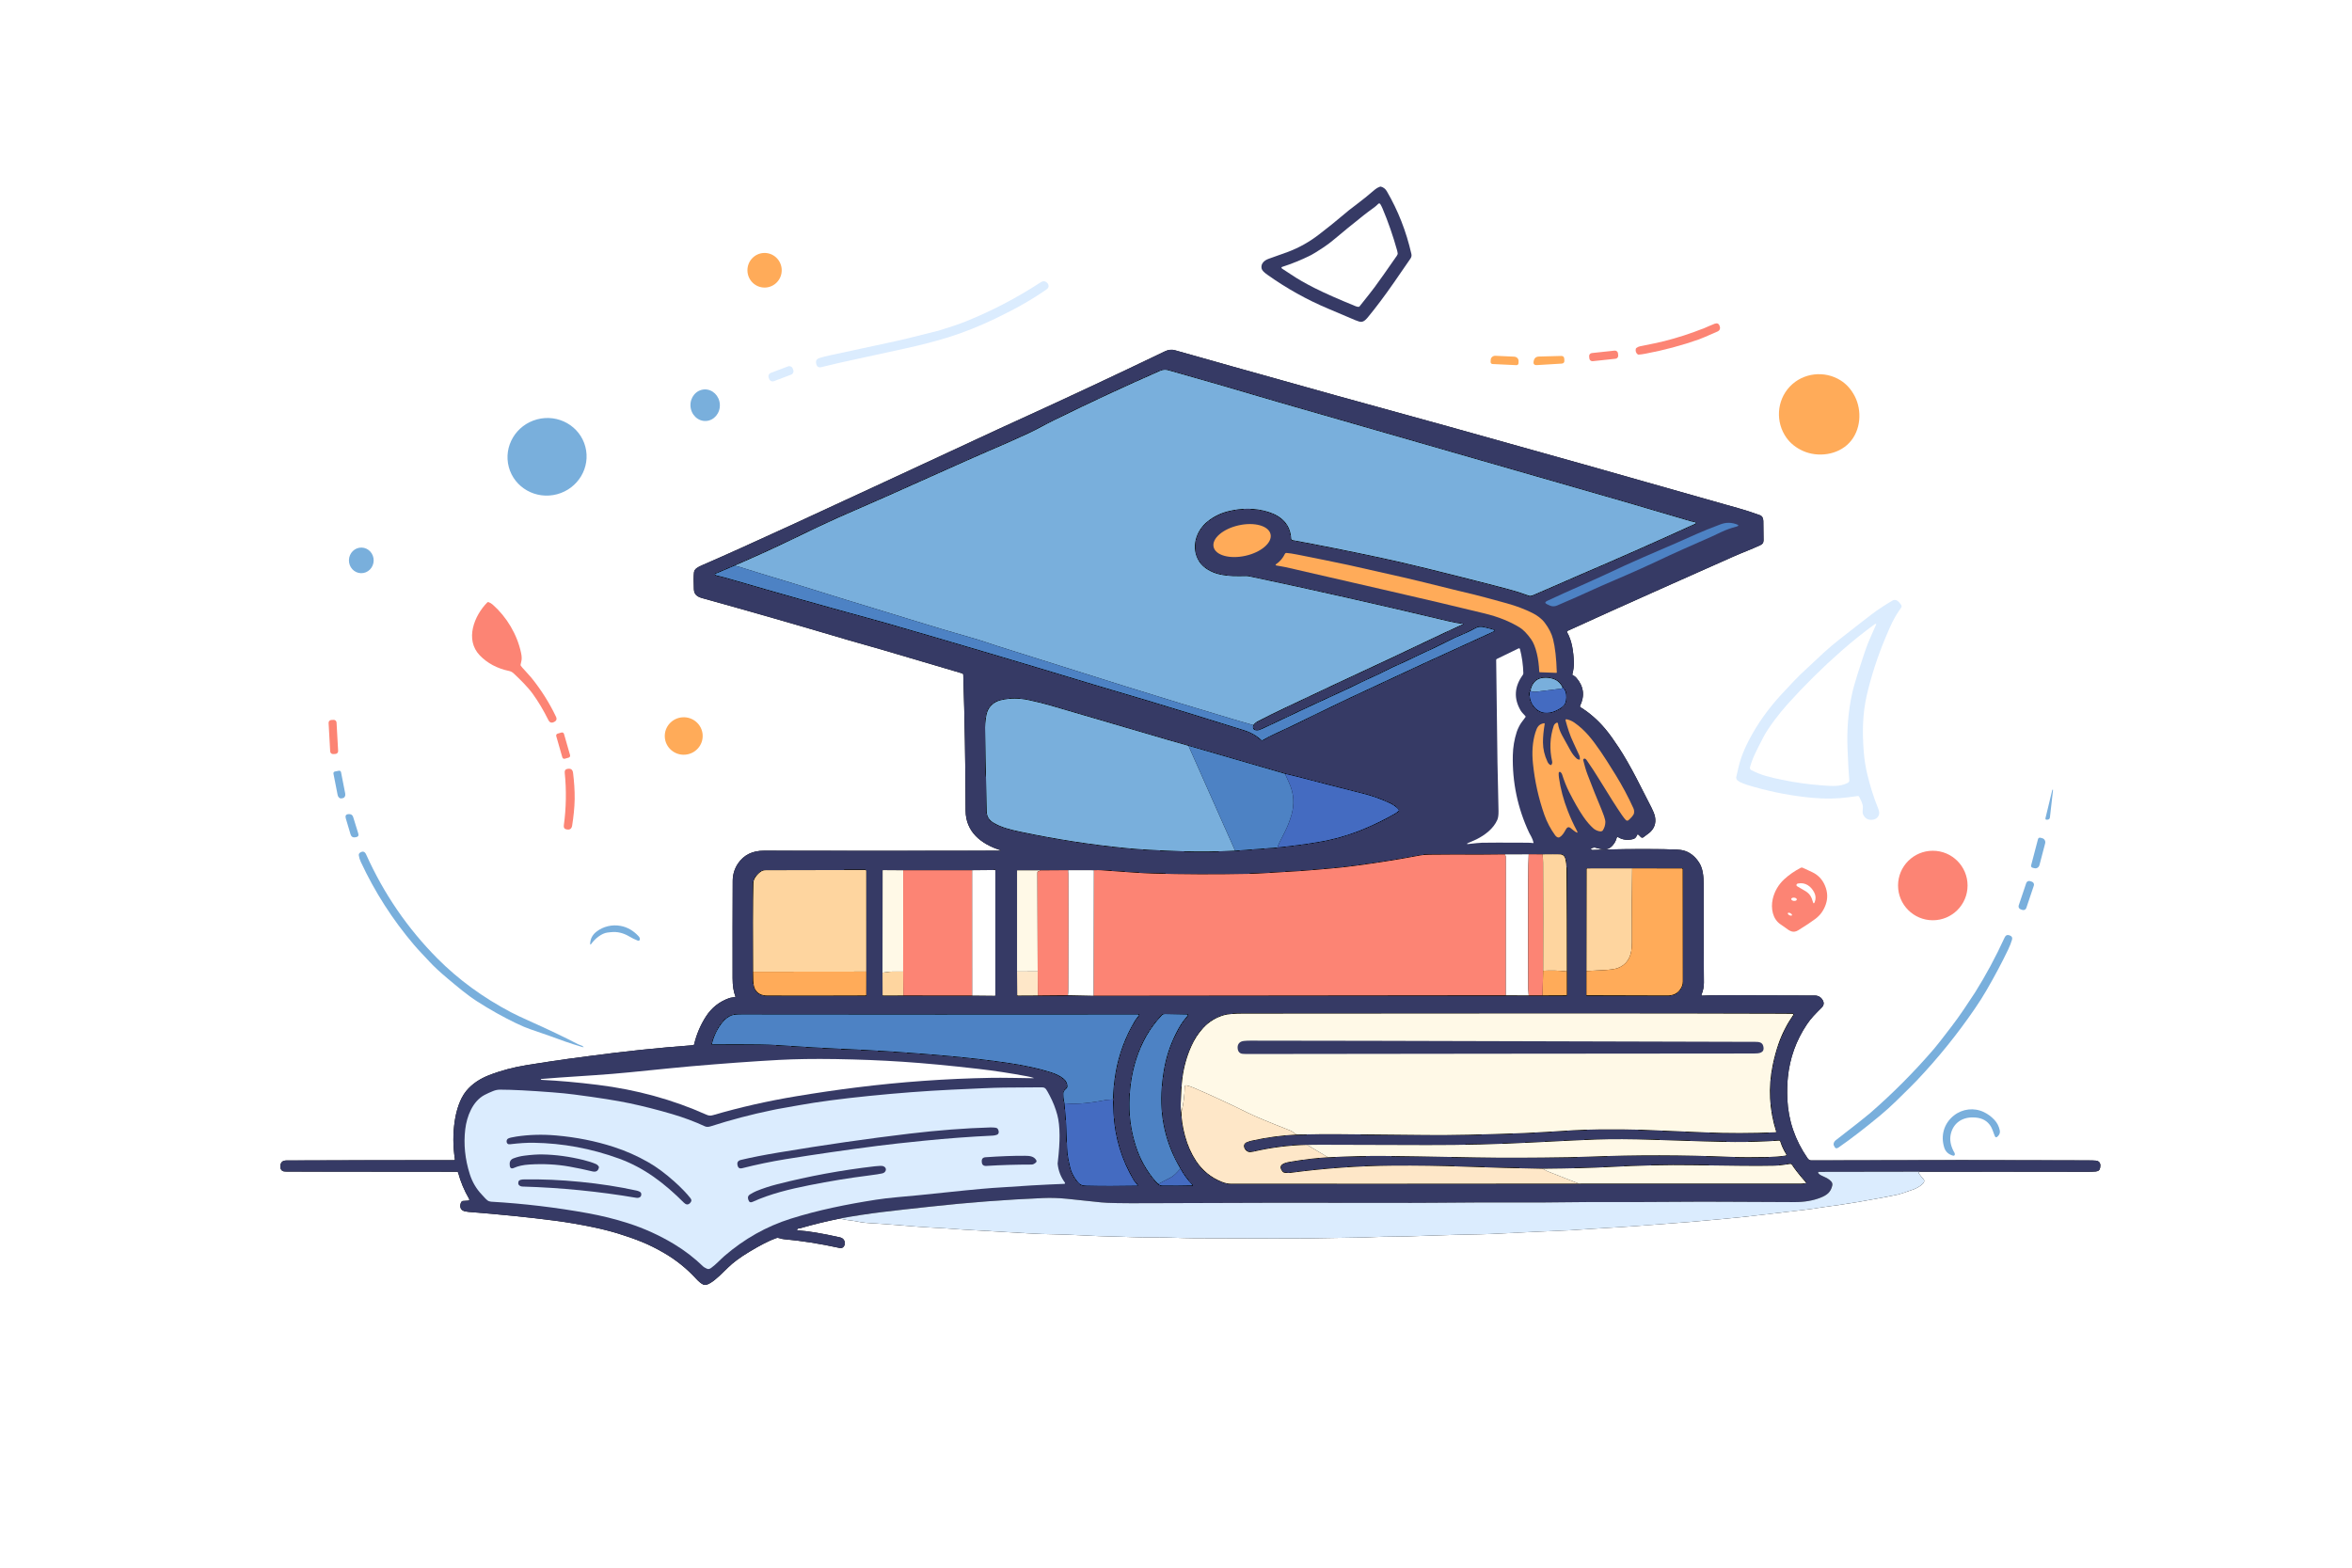 <?xml version="1.0" encoding="utf-8"?>
<!-- Generator: Adobe Illustrator 27.5.0, SVG Export Plug-In . SVG Version: 6.00 Build 0)  -->
<svg version="1.1" id="Layer_1" xmlns="http://www.w3.org/2000/svg" xmlns:xlink="http://www.w3.org/1999/xlink" x="0px" y="0px"
	 viewBox="0 0 3000 2000" style="enable-background:new 0 0 3000 2000;" xml:space="preserve">
<g>
	<polygon style="fill:#FFFFFF;" points="3000,-0.001 3000,1999.999 0,1999.999 0,-0.001 3000,-0.001 	"/>
	<g>
		<defs>
			<path id="SVGID_1_" d="M1071.008,1554.626c1.602,0.262,3.149,0.566,4.655,0.925c5.552,1.367,11.63,1.492,16.367,2.555
				c8.453,1.892,17.058,2.431,25.691,2.79c2.569,0.097,7.307,0.428,14.199,0.995c13.108,1.063,26.229,2.113,39.351,3.121
				c4.641,0.345,10.47,0.718,17.5,1.105c10.207,0.552,16.036,0.884,17.486,0.98c12.044,0.87,19.71,1.395,23.011,1.602
				c24.323,1.478,53.26,3.149,86.796,5.014c7.776,0.428,16.975,0.746,27.569,0.939c12.583,0.235,27.652,0.829,45.235,1.754
				c9.807,0.511,19.006,0.856,27.583,1.009c18.923,0.331,34.972,1.478,54.489,1.229c16.423-0.221,36.934,0.981,52.196,1.036
				c85.373,0.345,134.517,0.401,147.445,0.166c23.246-0.428,46.505-0.829,69.751-1.174c8.757-0.124,17.417-0.856,24.406-0.884
				c19.917-0.069,40.704-0.58,62.362-1.519c18.357-0.787,42.486-1.146,60.345-1.575c8.619-0.207,17.818-0.552,27.583-1.063
				c29.005-1.519,58.025-2.873,87.044-4.075c2.638-0.11,11.064-0.663,25.304-1.657c7.749-0.539,16.174-1.064,25.304-1.547
				c23.522-1.257,42.707-2.887,67.804-4.724c18.08-1.326,30.179-2.265,36.298-2.804c32.044-2.859,53.122-4.834,63.232-5.898
				c10.677-1.119,20.221-2.182,28.619-3.218c11.119-1.367,20.262-2.445,27.445-3.26c20.677-2.335,32.5-3.743,35.47-4.254
				c5.221-0.898,17.5-2.666,36.837-5.318c11.008-1.506,28.563-4.503,52.638-8.978c5.939-1.105,12.127-2.334,18.577-3.674
				c3.619-0.76,10.911-3.122,21.878-7.099c3.19-1.146,16.409-7.887,12.017-12.707c-2.638-2.901-4.53-5.235-5.663-7.016
				c-0.76-1.188-0.497-2.058,0.788-2.597c71.671-0.097,143.356-0.069,215.055,0.069c3.522,0,6.699-0.11,9.531-0.345
				c3.273-0.276,4.986-1.699,5.566-4.876c0.759-4.13-0.194-6.878-2.859-8.246c-1.215-0.622-3.66-0.939-7.334-0.953
				c-7.002-0.028-15.732-0.069-26.188-0.11c-75.732-0.345-186.409-0.318-332.017,0.083c-1.92,0-3.522-0.925-4.806-2.776
				c-16.036-23.19-24.627-48.411-25.801-75.69c-0.414-9.765-0.193-18.978,0.677-27.61c2.458-24.558,10.58-47.099,24.365-67.624
				c5.249-7.804,10.442-12.97,18.688-21.174c2.942-2.942,3.398-6.16,1.34-9.668c-2.251-3.826-5.58-5.76-10-5.787
				c-19.213-0.138-58.177-0.249-116.879-0.345c-12.997-0.014-21.947,0.138-26.851,0.483c-0.649,0.041-1.119-0.594-0.87-1.188
				c2.141-5.166,3.177-10.359,3.108-15.58c-0.235-18.039-0.345-59.682-0.331-124.945c0-10.442-0.829-20.428-5.926-28.26
				c-5.373-8.246-12.224-13.398-20.552-15.456c-3.122-0.787-11.284-1.257-24.475-1.437c-33.688-0.442-63.799-0.097-90.345,1.036
				c-0.649,0.028-1.298-0.111-1.906-0.387c-0.359-0.18-0.511-0.497-0.47-0.981c0.042-0.483,0.29-0.815,0.746-0.995
				c1.989-0.76,3.591-0.967,4.807-0.649c7.486,1.975,14.71,4.282,20.718-1.492c3.218-3.108,5.414-6.837,6.574-11.188
				c0.208-0.76,1.091-1.119,1.754-0.704c5.663,3.467,12.044,4.282,19.13,2.445c2.362-0.608,4.005-2.293,4.903-5.055
				c0.276-0.856,1.367-1.119,2.003-0.483l3.025,3.025c0.843,0.842,2.169,0.939,3.122,0.249c4.005-2.914,6.574-4.834,7.707-5.787
				c6.284-5.332,8.674-12.086,7.168-20.249c-0.691-3.702-2.901-8.577-4.503-11.726c-10.152-19.986-16.616-32.666-19.42-38.011
				c-8.246-15.704-15.649-28.55-22.196-38.536c-6.353-9.668-11.892-17.362-16.63-23.094c-9.613-11.644-20.456-21.188-32.527-28.66
				c-0.483-0.304-0.663-0.912-0.415-1.423c6.395-13.108,4.807-25.138-4.737-36.064c-1.299-1.492-2.68-2.486-4.13-2.97
				c-0.677-0.221-1.05-0.939-0.856-1.616c1.395-4.972,2.003-10.124,1.837-15.442c-0.387-12.776-2.265-26.975-8.536-37.956
				c-0.359-0.649-0.096-1.464,0.58-1.782c31.823-14.627,76.561-34.779,134.199-60.428c36.864-16.409,62.762-27.928,77.666-34.544
				c10.815-4.793,22.597-9.102,33.674-14.254c3.218-1.492,4.365-2.97,4.42-6.409c0.042-2.5-0.055-10.677-0.262-24.53
				c-0.069-3.936-1.561-6.423-4.489-7.486c-9.931-3.605-19.185-6.616-27.776-9.006c-10.856-3.039-16.326-4.572-16.423-4.599
				c-115.373-32.942-233.052-66.119-353.011-99.53c-43.342-12.072-81.574-22.624-114.696-31.658
				c-10.732-2.914-19.613-5.359-26.657-7.334c-111.174-31.064-180.304-50.47-207.39-58.232c-4.157-1.188-8.425-0.732-12.804,1.367
				c-64.047,30.787-126.865,60.207-188.453,88.246c-11.892,5.428-20.262,9.254-25.11,11.505
				c-90.774,42.127-138.715,64.392-143.812,66.782c-18.26,8.564-56.34,26.174-114.24,52.845
				c-51.395,23.66-90.967,41.492-118.715,53.495c-5,2.168-9.903,4.572-10.359,9.13c-0.497,4.834-0.539,12.044-0.111,21.616
				c0.332,7.251,4.972,9.669,11.202,11.395c57.831,15.994,120.345,33.95,187.542,53.881c12.541,3.715,27.445,7.68,40.525,11.547
				c1.754,0.511,36.063,10.649,102.942,30.4c0.787,0.235,1.34,0.939,1.367,1.768c1.796,55.677,2.79,113.481,2.997,173.384
				c0.083,26.851,19.613,42.389,43.467,50.069c2.086,0.677,2.044,1.008-0.152,1.008c-110.511,0.221-210.704,0.221-300.566,0
				c-14.627-0.042-25.649,5.401-33.066,16.312c-4.392,6.45-6.727,14.171-6.754,22.03c-0.18,38.287-0.221,79.71-0.152,124.282
				c0.014,9.544,1.215,17.307,3.591,23.273c0.18,0.442,0.028,0.718-0.442,0.815c-1.989,0.456-5.29,0.58-7.624,1.423
				c-12.472,4.448-22.265,12.196-29.406,23.232c-7.058,10.898-12.113,22.776-15.18,35.663c-0.166,0.69-0.608,1.063-1.312,1.119
				c-43.522,3.191-87.569,7.776-132.141,13.785c-6.174,0.843-15.304,2.044-27.376,3.633c-9.71,1.285-26.906,3.867-51.602,7.776
				c-17.666,2.79-34.13,7.168-49.392,13.135c-10.87,4.254-21.16,10.663-28.84,20.014c-8.425,10.276-12.79,25.677-14.738,38.771
				c-2.334,15.787-2.251,31.851,0.249,48.218c0.111,0.732-0.442,1.381-1.174,1.381c-81.285-0.041-152.528,0.069-213.729,0.332
				c-4.917,0.014-7.472,2.376-7.68,7.086c-0.166,3.743,1.243,6.008,4.213,6.782c0.718,0.193,3.025,0.29,6.934,0.29
				c82.928,0.014,154.323,0.083,214.171,0.193c0.635,0,1.188,0.414,1.354,1.022c3.218,11.851,7.832,22.928,13.854,33.232
				c0.967,1.671,0.483,2.555-1.436,2.68l-6.381,0.387c-0.58,0.041-1.064,0.276-1.464,0.704c-0.87,0.981-1.436,2.32-1.671,4.005
				c-0.718,5.055,1.892,7.776,6.492,8.619c1.74,0.318,3.08,0.525,4.033,0.594c40.083,3.135,76.906,6.879,110.483,11.243
				c15.456,2.017,31.768,4.82,48.923,8.398c21.464,4.489,42.044,10.732,61.727,18.716c9.005,3.646,18.467,8.37,28.398,14.171
				c15.097,8.812,28.564,19.641,40.387,32.473c3.619,3.936,6.74,6.492,9.378,7.679c4.282,1.947,10.995-3.108,14.337-5.704
				c3.356-2.61,9.144-7.983,17.362-16.119c6.367-6.298,15.373-12.956,27.003-19.973c13.923-8.384,25.041-14.088,33.37-17.113
				c1.436-0.525,2.458-0.746,3.066-0.677c0.994,0.125,2.03,0.373,3.108,0.732c1.533,0.511,3.066,0.843,4.572,0.981
				c22.072,1.961,45.649,5.663,70.718,11.119c3.66,0.801,5.981-0.843,6.989-4.917c0-0.028,0-0.152,0-0.387
				c0.028-4.489-2.155-7.224-6.547-8.204c-22.831-5.083-40.345-7.997-52.569-8.743c-2.224-0.124-2.486-0.912-0.787-2.348
				c0.152-0.125,0.608-0.207,1.367-0.221c0.511-0.014,0.967-0.069,1.367-0.193
				C1037.155,1562.167,1054.019,1558.037,1071.008,1554.626L1071.008,1554.626z"/>
		</defs>
		<defs>
			<rect id="SVGID_00000111884149061313591010000010491521388553669508_" y="-0.025" width="2999.94" height="2000.05"/>
		</defs>
		<clipPath id="SVGID_00000021807898969918874310000006037045616798959289_">
			<use xlink:href="#SVGID_1_"  style="overflow:visible;"/>
		</clipPath>
		
			<clipPath id="SVGID_00000165194652770837629900000009882149404483767479_" style="clip-path:url(#SVGID_00000021807898969918874310000006037045616798959289_);">
			<use xlink:href="#SVGID_00000111884149061313591010000010491521388553669508_"  style="overflow:visible;"/>
		</clipPath>
		
			<path style="clip-path:url(#SVGID_00000165194652770837629900000009882149404483767479_);fill:none;stroke:#8993B2;stroke-width:0;stroke-miterlimit:10;" d="
			M2448.619,1494.805l-128.578,0.193c-0.842,0-1.312,0.967-0.815,1.63c0.539,0.704,1.271,1.395,2.196,2.044
			c3.398,2.39,17.306,6.188,15.704,13.577c-1.865,8.66-6.851,12.472-15.124,15.718c-9.572,3.771-20.677,5.649-33.315,5.608
			c-30.428-0.083-61.851-0.221-94.282-0.415c-11.519-0.069-20.732-0.083-27.625-0.041c-46.781,0.345-93.633,0.469-140.538,0.401
			c-15-0.028-50.856,0.677-75.635,0.566c-40.87-0.18-81.823-0.042-122.887,0.386c-9.876,0.097-19.089,0.138-27.638,0.124
			c-118.025-0.304-231.036-0.179-339.019,0.387c-29.655,0.152-48.439-0.18-56.367-1.022c-23.992-2.555-38.716-4.102-44.199-4.641
			c-10.29-1.008-20.179-1.326-29.655-0.925c-48.108,2.044-96.34,5.718-144.682,11.036c-44.309,4.875-77.003,7.997-115.152,15.193"/>
	</g>
	<path style="fill:#363A65;" d="M1693.743,393.645c-26.948-11.353-52.624-25.691-77.03-43.025c-2.832-2.017-7.113-5.152-7.638-8.619
		c-0.925-6.008,3.868-9.986,9.089-11.837c12.555-4.42,20.801-7.362,24.71-8.84c14.074-5.29,27.251-12.693,39.558-22.21
		c12.5-9.655,21.672-17.003,27.514-22.072c7.003-6.05,14.185-11.796,21.575-17.238c5.787-4.268,13.287-10.345,22.5-18.218
		c1.671-1.423,3.715-2.569,6.132-3.412c0.428-0.152,0.87-0.166,1.326-0.041c3.191,0.884,5.663,2.831,7.417,5.829
		c14.365,24.627,24.807,51.298,31.34,80.027c0.47,2.058,0.083,4.006-1.16,5.87c-2.39,3.591-9.393,13.743-21.009,30.469
		c-11.892,17.086-22.873,31.754-32.956,43.978c-2.141,2.597-4.972,5.98-8.591,6.285c-1.602,0.124-4.226-0.58-7.859-2.127
		C1709.019,400.109,1697.376,395.178,1693.743,393.645L1693.743,393.645z"/>
	<path style="fill:#FFFFFF;" d="M1753.246,264.267c1.188-0.87,2.79-2.293,4.807-4.282c0.718-0.718,1.92-0.58,2.458,0.276
		c1.036,1.644,2.003,3.536,2.915,5.677c7.141,16.865,13.384,34.862,18.716,53.964c0.387,1.395,0.608,2.542,0.663,3.439
		c0.042,0.815-0.359,1.823-1.202,3.039c-12.887,18.605-22.334,31.989-28.356,40.124c-3.149,4.268-9.531,12.389-19.157,24.392
		c-0.29,0.345-0.649,0.539-1.105,0.566c-1.119,0.055-2.431-0.235-3.95-0.856c-21.906-8.936-39.171-16.575-51.782-22.901
		c-12.017-6.036-22.348-11.975-30.981-17.831c-5.663-3.84-9.075-6.064-10.221-6.685c-0.787-0.428-1.285-0.898-1.492-1.395
		c-0.207-0.483,0.055-1.036,0.552-1.202c12.804-4.116,25.235-9.185,37.279-15.221c2.431-1.229,7.624-4.448,15.566-9.668
		c4.641-3.053,9.517-6.727,14.613-11.036c9.599-8.135,21.878-18.149,36.837-30.055
		C1742.403,272.222,1747.016,268.783,1753.246,264.267L1753.246,264.267z"/>
	<path style="fill:#FFAB59;" d="M975.722,366.871c-12.076,0.268-22.09-9.387-22.36-21.584c-0.282-12.195,9.29-22.305,21.358-22.576
		c12.076-0.268,22.089,9.387,22.36,21.584C997.362,356.49,987.79,366.601,975.722,366.871L975.722,366.871z"/>
	<path style="fill:#DBECFE;" d="M1058.011,453.424c25.276-5.511,49.682-10.76,73.204-15.732c9.765-2.058,18.743-4.102,26.934-6.105
		c22.956-5.621,35.939-8.854,38.936-9.724c3.066-0.87,8.923-2.735,17.583-5.594c6.589-2.182,12.362-4.268,17.334-6.271
		c33.053-13.315,64.793-29.889,95.221-49.724c3.591-2.334,6.685-1.809,9.282,1.602c0.152,0.207,0.262,0.359,0.304,0.456
		c1.354,2.693,0.704,4.986-1.933,6.851c-17.569,12.389-39.309,24.793-65.207,37.21c-20.87,9.986-41.036,17.997-60.511,24.033
		c-16.146,5-34.157,9.668-54.033,14.005c-54.945,12.003-83.246,18.177-84.89,18.55c-7.721,1.727-15.166,3.508-22.334,5.331
		c-3.702,0.953-5.953-0.414-6.768-4.102c-0.028-0.124-0.042-0.193-0.055-0.221c-0.911-3.688,0.47-6.091,4.13-7.224
		C1049.213,455.537,1053.48,454.418,1058.011,453.424L1058.011,453.424z"/>
	<path style="fill:#FC8474;" d="M2173.854,418.603c3.066-1.202,8.798-4.006,13.301-5.635c3.218-1.146,5.332-0.097,6.34,3.163
		l0.235,0.774c0.732,2.348-0.415,4.862-2.666,5.856c-13.108,5.787-21.174,9.213-24.227,10.29
		c-21.782,7.68-44.475,13.743-68.08,18.177c-3.605,0.677-6.492,1.077-8.66,1.174c-0.469,0.028-0.939-0.124-1.326-0.428
		c-2.085-1.671-2.859-3.95-2.306-6.865c0.097-0.456,0.317-0.829,0.69-1.105c1.547-1.174,3.08-1.906,4.599-2.196
		c14.558-2.873,24.876-5.069,30.953-6.602C2139.268,431.048,2156.326,425.523,2173.854,418.603L2173.854,418.603z"/>
	<path style="fill:#363A65;" d="M2448.619,1494.805l-128.578,0.193c-0.842,0-1.312,0.967-0.815,1.63
		c0.539,0.704,1.271,1.395,2.196,2.044c3.398,2.39,17.306,6.188,15.704,13.577c-1.865,8.66-6.851,12.472-15.124,15.718
		c-9.572,3.771-20.677,5.649-33.315,5.608c-30.428-0.083-61.851-0.221-94.282-0.415c-11.519-0.069-20.732-0.083-27.625-0.041
		c-46.781,0.345-93.633,0.469-140.538,0.401c-15-0.028-50.856,0.677-75.635,0.566c-40.87-0.18-81.823-0.042-122.887,0.386
		c-9.876,0.097-19.089,0.138-27.638,0.124c-118.025-0.304-231.036-0.179-339.019,0.387c-29.655,0.152-48.439-0.18-56.367-1.022
		c-23.992-2.555-38.716-4.102-44.199-4.641c-10.29-1.008-20.179-1.326-29.655-0.925c-48.108,2.044-96.34,5.718-144.682,11.036
		c-44.309,4.875-77.003,7.997-115.152,15.193c-16.989,3.412-33.854,7.541-50.594,12.376c-0.401,0.124-0.856,0.18-1.367,0.193
		c-0.76,0.014-1.215,0.097-1.367,0.221c-1.699,1.436-1.436,2.224,0.787,2.348c12.224,0.746,29.738,3.66,52.569,8.743
		c4.392,0.981,6.575,3.715,6.547,8.204c0,0.235,0,0.359,0,0.387c-1.008,4.074-3.329,5.718-6.989,4.917
		c-25.069-5.456-48.646-9.157-70.718-11.119c-1.505-0.138-3.039-0.469-4.572-0.981c-1.077-0.359-2.113-0.608-3.108-0.732
		c-0.608-0.069-1.63,0.152-3.066,0.677c-8.329,3.025-19.448,8.729-33.37,17.113c-11.63,7.017-20.635,13.674-27.003,19.973
		c-8.218,8.135-14.005,13.508-17.362,16.119c-3.343,2.597-10.055,7.652-14.337,5.704c-2.638-1.188-5.76-3.743-9.378-7.679
		c-11.823-12.832-25.29-23.66-40.387-32.473c-9.931-5.801-19.392-10.525-28.398-14.171c-19.682-7.984-40.263-14.227-61.727-18.716
		c-17.155-3.577-33.467-6.381-48.923-8.398c-33.577-4.365-70.401-8.108-110.483-11.243c-0.953-0.069-2.293-0.276-4.033-0.594
		c-4.599-0.843-7.21-3.563-6.492-8.619c0.235-1.685,0.801-3.025,1.671-4.005c0.401-0.428,0.884-0.663,1.464-0.704l6.381-0.387
		c1.92-0.124,2.403-1.008,1.436-2.68c-6.022-10.304-10.635-21.381-13.854-33.232c-0.166-0.608-0.718-1.022-1.354-1.022
		c-59.848-0.111-131.243-0.18-214.171-0.193c-3.909,0-6.215-0.097-6.934-0.29c-2.97-0.774-4.379-3.039-4.213-6.782
		c0.207-4.71,2.763-7.072,7.68-7.086c61.202-0.263,132.445-0.373,213.729-0.332c0.732,0,1.284-0.649,1.174-1.381
		c-2.5-16.367-2.583-32.431-0.249-48.218c1.948-13.094,6.312-28.495,14.738-38.771c7.68-9.351,17.97-15.76,28.84-20.014
		c15.262-5.967,31.727-10.345,49.392-13.135c24.696-3.909,41.892-6.492,51.602-7.776c12.072-1.588,21.202-2.79,27.376-3.633
		c44.572-6.008,88.619-10.594,132.141-13.785c0.704-0.055,1.146-0.428,1.312-1.119c3.066-12.887,8.122-24.765,15.18-35.663
		c7.141-11.036,16.934-18.784,29.406-23.232c2.334-0.843,5.635-0.967,7.624-1.423c0.47-0.097,0.622-0.373,0.442-0.815
		c-2.376-5.967-3.578-13.729-3.591-23.273c-0.069-44.572-0.028-85.995,0.152-124.282c0.028-7.859,2.362-15.58,6.754-22.03
		c7.417-10.912,18.439-16.354,33.066-16.312c89.862,0.221,190.055,0.221,300.566,0c2.196,0,2.238-0.332,0.152-1.008
		c-23.854-7.68-43.384-23.218-43.467-50.069c-0.207-59.903-1.202-117.707-2.997-173.384c-0.028-0.829-0.58-1.533-1.367-1.768
		c-66.879-19.751-101.188-29.889-102.942-30.4c-13.08-3.867-27.983-7.832-40.525-11.547
		c-67.196-19.931-129.71-37.887-187.542-53.881c-6.229-1.727-10.87-4.144-11.202-11.395c-0.428-9.572-0.387-16.782,0.111-21.616
		c0.456-4.558,5.359-6.961,10.359-9.13c27.748-12.003,67.32-29.834,118.715-53.495c57.901-26.671,95.981-44.282,114.24-52.845
		c5.097-2.389,53.039-24.655,143.812-66.782c4.848-2.251,13.218-6.077,25.11-11.505c61.588-28.039,124.406-57.459,188.453-88.246
		c4.378-2.099,8.646-2.555,12.804-1.367c27.086,7.762,96.215,27.169,207.39,58.232c7.044,1.975,15.925,4.42,26.657,7.334
		c33.122,9.033,71.354,19.586,114.696,31.658c119.959,33.412,237.638,66.588,353.011,99.53c0.096,0.028,5.566,1.561,16.423,4.599
		c8.591,2.39,17.845,5.401,27.776,9.006c2.928,1.064,4.42,3.55,4.489,7.486c0.208,13.854,0.304,22.03,0.262,24.53
		c-0.055,3.439-1.202,4.917-4.42,6.409c-11.077,5.152-22.859,9.461-33.674,14.254c-14.903,6.616-40.801,18.135-77.666,34.544
		c-57.638,25.649-102.376,45.801-134.199,60.428c-0.677,0.318-0.939,1.133-0.58,1.782c6.271,10.98,8.149,25.179,8.536,37.956
		c0.166,5.318-0.442,10.47-1.837,15.442c-0.193,0.677,0.18,1.395,0.856,1.616c1.45,0.484,2.831,1.478,4.13,2.97
		c9.544,10.925,11.132,22.956,4.737,36.064c-0.248,0.511-0.069,1.119,0.415,1.423c12.072,7.472,22.914,17.017,32.527,28.66
		c4.738,5.732,10.277,13.425,16.63,23.094c6.547,9.986,13.95,22.832,22.196,38.536c2.804,5.345,9.268,18.025,19.42,38.011
		c1.602,3.149,3.812,8.025,4.503,11.726c1.506,8.163-0.884,14.917-7.168,20.249c-1.133,0.953-3.702,2.873-7.707,5.787
		c-0.953,0.691-2.279,0.594-3.122-0.249l-3.025-3.025c-0.635-0.635-1.727-0.373-2.003,0.483c-0.898,2.762-2.541,4.447-4.903,5.055
		c-7.086,1.837-13.467,1.022-19.13-2.445c-0.663-0.414-1.547-0.055-1.754,0.704c-1.16,4.351-3.356,8.08-6.574,11.188
		c-6.008,5.773-13.232,3.467-20.718,1.492c-1.215-0.318-2.818-0.111-4.807,0.649c-0.456,0.18-0.704,0.511-0.746,0.995
		c-0.041,0.483,0.11,0.801,0.47,0.981c0.608,0.276,1.257,0.414,1.906,0.387c26.547-1.133,56.657-1.478,90.345-1.036
		c13.19,0.179,21.353,0.649,24.475,1.437c8.329,2.058,15.18,7.21,20.552,15.456c5.097,7.832,5.926,17.818,5.926,28.26
		c-0.014,65.262,0.097,106.906,0.331,124.945c0.069,5.221-0.967,10.414-3.108,15.58c-0.249,0.594,0.221,1.229,0.87,1.188
		c4.903-0.345,13.854-0.497,26.851-0.483c58.702,0.097,97.666,0.207,116.879,0.345c4.42,0.028,7.749,1.961,10,5.787
		c2.058,3.508,1.602,6.726-1.34,9.668c-8.246,8.204-13.439,13.37-18.688,21.174c-13.784,20.525-21.906,43.066-24.365,67.624
		c-0.87,8.633-1.091,17.845-0.677,27.61c1.174,27.279,9.765,52.5,25.801,75.69c1.284,1.851,2.886,2.776,4.806,2.776
		c145.608-0.4,256.284-0.428,332.017-0.083c10.456,0.041,19.185,0.083,26.188,0.11c3.674,0.014,6.119,0.332,7.334,0.953
		c2.666,1.367,3.619,4.116,2.859,8.246c-0.58,3.177-2.293,4.599-5.566,4.876c-2.832,0.235-6.009,0.345-9.531,0.345
		C2591.975,1494.736,2520.29,1494.708,2448.619,1494.805L2448.619,1494.805z"/>
	<g>
		<defs>
			<path id="SVGID_00000010299213849979692080000016242480152995884455_" d="M937.79,721.242l-25.331,10.787
				c-0.566,0.249-0.608,1.036-0.069,1.354c0.953,0.539,1.837,0.898,2.638,1.05c3.992,0.801,11.105,2.707,21.367,5.704
				c53.384,15.622,109.365,31.45,167.942,47.486c13.522,3.702,22.403,6.16,26.616,7.376
				c86.257,24.931,173.494,50.787,261.699,77.569c9.599,2.914,18.425,5.539,26.478,7.887c33.149,9.682,66.727,19.793,100.718,30.345
				c6.671,2.072,28.964,8.978,66.851,20.732c8.633,2.68,16.008,6.878,22.113,12.611c0.428,0.414,1.091,0.483,1.602,0.18
				c4.668-2.804,10.152-5.649,16.464-8.563c10.552-4.876,15.87-7.321,15.939-7.362c41.519-20.235,68.053-33.066,79.599-38.495
				c61.519-28.895,122.583-57.086,183.204-84.558c0.525-0.235,0.663-0.912,0.276-1.34c-0.345-0.359-0.774-0.608-1.285-0.76
				c-4.434-1.285-8.356-2.293-11.74-3.025c-4.157-0.911-7.721-0.539-10.691,1.133c-3.95,2.224-6.892,3.743-8.812,4.572
				c-7.997,3.481-13.923,6.105-17.804,7.873c-3.025,1.367-10.967,5.276-23.84,11.727c-7.141,3.563-15.953,7.21-23.398,10.898
				c-8.826,4.365-14.655,7.155-17.458,8.37c-10.787,4.682-19.406,8.729-25.843,12.127c-9.572,5.055-19.282,8.785-28.591,13.481
				c-6.892,3.467-14.005,6.879-21.368,10.235c-27.804,12.68-62.5,28.923-104.116,48.715c-3.55,1.699-6.119,2.5-7.707,2.431
				c-4.309-0.18-5.856-2.431-4.655-6.74c1.423-1.975,3.315-3.591,5.677-4.834c22.141-11.699,45.097-21.961,68.053-32.942
				c11.243-5.387,19.558-9.323,24.958-11.823c48.522-22.459,96.948-45.221,145.249-68.287c6.81-3.246,16.506-7.362,23.287-10.746
				c0.732-0.373,0.691-0.58-0.124-0.649c-5.815-0.497-11.658-1.602-18.674-3.273c-90.207-21.478-173.937-40.373-251.215-56.671
				c-2.914-0.622-4.931-0.911-6.05-0.898c-13.066,0.207-21.796,0.525-33.936-2.072c-9.876-2.127-20.774-7.859-26.243-16.45
				c-10.884-17.086-4.669-39.157,11.077-51.505c7.735-6.063,16.298-10.276,25.691-12.61c18.135-4.531,35.359-4.24,51.671,0.856
				c16.354,5.124,27.956,15.884,28.84,33.909c0.055,1.036,0.801,1.906,1.823,2.086c31.685,5.732,69.516,13.287,113.495,22.652
				c30.428,6.478,78.094,18.122,142.983,34.903c15.456,3.992,26.133,6.92,32.031,8.771c4.061,1.271,9.337,3.356,13.052,4.503
				c1.395,0.428,3.135,0.193,5.221-0.677c6.92-2.914,16.74-7.168,29.475-12.748c15.58-6.823,24.005-10.511,25.29-11.064
				c51.782-22.168,102.348-44.53,151.699-67.086c1.865-0.856,1.851-1.602-0.014-2.251c-1.229-0.428-3.439-0.58-4.889-1.022
				c-46.437-13.867-112.528-33.066-198.287-57.597c-36.202-10.359-145.179-41.74-326.934-94.13
				c-8.95-2.583-17.776-5.166-26.492-7.776c-31.782-9.489-70.276-20.608-115.497-33.356c-3.287-0.926-6.644-0.649-10.069,0.856
				c-44.199,19.365-88.826,40.124-133.881,62.293c-7.099,3.495-12.804,6.423-17.127,8.798c-5.939,3.273-11.657,6.174-17.168,8.729
				c-16.561,7.666-33.978,15.387-52.237,23.163c-7.666,3.273-16.105,6.961-25.318,11.091
				c-60.469,27.099-95.069,42.569-103.812,46.409c-20.732,9.102-41.478,18.204-62.21,27.307
				c-10.414,4.572-30.718,14.171-60.912,28.826C987.5,699.211,964.406,709.722,937.79,721.242 M1952.182,881.38
				c-0.691,0.718-1.05,1.34-1.077,1.878c-0.387,7.224,1.436,13.301,5.456,18.232c6.022,7.376,13.978,9.627,23.881,6.768
				c4.696-1.354,14.434-6.312,16.063-11.188c1.602-4.807,1.754-9.517,0.47-14.144c-0.718-2.583-2.39-4.558-4.116-6.561
				c-2.735-5.069-6.533-8.453-11.381-10.138c-3.729-1.285-7.818-1.796-12.279-1.519c-4.268,0.276-7.735,1.561-10.373,3.867
				C1955.207,871.739,1952.997,876.007,1952.182,881.38 M1575.359,1085.275l54.171-4.102c18.743-1.892,36.105-4.199,52.099-6.92
				c19.088-3.246,37.445-8.425,55.055-15.525c14.765-5.953,28.923-12.859,42.472-20.691c1.782-1.022,3.384-2.196,4.821-3.522
				c0.469-0.442,0.511-1.174,0.097-1.657c-2.652-3.121-6.823-6.077-10.995-8.066c-10.995-5.235-22.679-9.392-35.042-12.5
				c-26.809-6.726-54.917-13.937-84.309-21.63c-4.82-1.257-9.696-2.417-14.599-3.467l-123.218-35.76
				c-8.177-2.251-16.934-4.738-26.257-7.472c-4.848-1.423-54.599-16.022-149.282-43.771c-7.859-2.307-17.155-4.613-27.859-6.934
				c-12.431-2.693-24.31-2.707-35.635-0.069c-6.975,1.63-12.238,5.332-15.774,11.091c-1.713,2.804-2.914,6.685-3.591,11.658
				c-0.732,5.345-1.078,9.433-1.05,12.279c0.235,20.539,0.925,56.243,2.072,107.1c0.138,6.077,2.928,10.773,8.37,14.075
				c10.055,6.119,21.367,8.881,33.757,11.519c45.995,9.779,91.63,16.823,136.892,21.146c8.218,0.787,17.403,1.478,27.555,2.058
				c14.296,0.815,28.467,1.436,42.486,1.865C1529.903,1086.656,1552.486,1086.421,1575.359,1085.275 M1395.248,1110.206
				l-32.541-0.083l-36.519,0.235l-28.564-0.042c-0.249,0-0.373,0.124-0.373,0.359l-0.014,128.798l0.207,29.986
				c0,0.456,0.235,0.691,0.691,0.691l25.622-0.138l38.411-0.332l32.707,0.677l525.884-0.552l29.144,0.152l17.666-0.042l30.318-0.138
				c0.47,0,0.704-0.235,0.691-0.704l-0.042-29.779c0.014-44.268-0.124-87.997-0.4-131.215c-0.028-4.13-0.511-8.191-1.464-12.182
				c-0.926-3.867-3.315-5.87-7.169-5.994c-4.185-0.138-11.478-0.138-21.892,0l-17.707-0.055l-30.193,0.111
				c-5.511-0.014-11.078,0.028-16.699,0.152c-6.45,0.138-12.003,0.193-16.657,0.152c-20.18-0.166-41.105-0.124-62.776,0.124
				c-5.042,0.055-8.923,0.345-11.644,0.856c-27.776,5.235-55.953,9.738-84.544,13.481c-17.03,2.224-40.166,4.406-69.406,6.547
				c-2.238,0.166-7.597,0.483-16.064,0.953c-8.052,0.456-16.34,0.953-24.862,1.506c-9.102,0.594-17.389,0.953-24.876,1.105
				c-42.224,0.842-83.08,0.691-122.569-0.428c-10.621-0.304-32.486-1.713-65.608-4.226
				C1402.362,1110.054,1399.434,1110.054,1395.248,1110.206 M2023.564,1238.797l-0.028,30.387c0,0.304,0.249,0.552,0.552,0.552
				c61.008,0.138,95.221,0.235,102.638,0.29c6.506,0.042,11.561-2.044,15.152-6.257c3.052-3.605,4.586-7.5,4.572-11.713
				c-0.096-43.343-0.152-91.077-0.166-143.218c0-0.483-0.4-0.884-0.898-0.884l-63.481-0.152l-57.431,0.083
				c-0.484,0-0.718,0.235-0.718,0.704L2023.564,1238.797 M960.608,1239.695c-0.041,3.66,0.028,7.459,0.193,11.367
				c0.207,4.848,0.995,8.495,2.362,10.953c2.983,5.373,8.122,8.066,15.414,8.08c41.906,0.138,83.771,0.11,125.594-0.083
				c0.511,0,0.76-0.249,0.76-0.76l0.042-29.71l-0.042-128.273c0-0.911-0.456-1.367-1.367-1.367
				c-30.995,0.014-73.232,0.097-126.699,0.276c-2.417,0.014-4.42,0.525-5.981,1.547c-4.171,2.735-9.807,8.978-9.903,14.309
				C960.387,1155.302,960.262,1193.189,960.608,1239.695 M1125.635,1240.924l0.083,28.605c0,0.318,0.263,0.58,0.58,0.58
				l25.912-0.097l87.68,0.097l29.019,0.29c0.428,0,0.649-0.221,0.649-0.649v-159.157c0-0.428-0.221-0.649-0.649-0.649l-29.061,0.276
				l-87.804,0.041l-25.663-0.179c-0.4,0-0.594,0.193-0.594,0.594L1125.635,1240.924 M1506.892,1419.266
				c0.207,9.199,1.796,19.24,4.738,30.111c3.163,11.657,7.776,22.113,13.84,31.354c8.08,12.334,18.95,21.271,32.611,26.809
				c4.24,1.727,8.108,2.583,11.575,2.597c107.928,0.152,256.008,0.111,444.227-0.097c94.572-0.014,189.171-0.042,283.771-0.069
				c1.961,0,3.895-0.207,5.801-0.635c0.262-0.055,0.359-0.373,0.179-0.58c-7.5-8.384-13.577-16.036-18.218-22.97
				c-0.442-0.663-1.216-1.008-2.003-0.884c-6.865,1.022-13.315,2.086-20.649,2.251c-11.63,0.263-25.097,0.304-40.387,0.138
				c-29.558-0.318-50.856-0.58-63.881-0.787c-31.837-0.511-67.279,0.276-106.354,2.362c-20.552,1.091-48.729,1.796-84.544,2.141
				c-32.721-0.539-65.428-1.409-98.136-2.597c-31.726-1.146-62.569-1.602-92.527-1.367c-43.881,0.345-87.735,3.453-131.547,9.309
				c-0.994,0.138-3.135,0.097-6.409-0.124c-1.174-0.083-2.086-0.483-2.749-1.188c-0.691-0.732-1.326-1.63-1.892-2.666
				c-4.627-8.453,9.254-9.876,14.213-10.718c15.649-2.666,30.773-4.392,45.345-5.207c27.307-1.312,50.843-1.892,70.608-1.74
				c18.936,0.138,58.411,0.774,118.439,1.892c32.169,0.594,71.533,0.511,118.094-0.263c10.152-0.18,19.35-0.428,27.624-0.76
				c57.555-2.279,117.224-2.182,178.978,0.304c12.749,0.511,28.619,0.566,47.638,0.193c7.762-0.152,15.207-0.76,22.334-1.823
				c0.773-0.11,1.174-0.995,0.746-1.643c-3.205-4.945-5.732-10.387-7.596-16.34c-0.221-0.705-0.898-1.174-1.63-1.119
				c-18.785,1.257-37.583,1.837-56.409,1.768c-16.008-0.069-51.105-1.008-105.318-2.845c-26.92-0.898-50.622-1.022-71.105-0.345
				c-12.928,0.428-39.973,1.685-81.146,3.798c-44.282,2.265-89.185,3.356-134.71,3.26c-47.859-0.097-93.315-0.235-136.395-0.387
				c-5.732-0.028-11.353,0.027-16.837,0.18c-23.135,0.566-45.87,3.439-68.191,8.591c-3.011,0.704-5.193,0.843-6.533,0.414
				c-5.152-1.616-8.895-9.641-2.044-12.417c2.141-0.87,4.254-1.547,6.326-2.003c18.909-4.226,37.97-6.796,57.196-7.707
				c19.075-0.456,38.08-0.608,57.003-0.442c48.812,0.414,85.124,0.76,108.923,1.036c28.895,0.345,70.552-0.497,124.986-2.527
				c7.61-0.29,16.809-0.774,27.583-1.464c24.682-1.588,44.696-2.928,67.307-3.149c20.221-0.193,37.831-0.069,52.845,0.387
				c2.804,0.083,30.332,1.215,82.583,3.384c28.494,1.188,58.398,1.147,89.696-0.124c0.442-0.014,0.746-0.442,0.608-0.856
				c-8.826-27.942-10.29-56.229-4.393-84.848c1.989-9.627,4.393-18.522,7.196-26.671c4.517-13.108,10.843-25.539,18.978-37.32
				c0.428-0.622,0-1.478-0.76-1.478c-3.743-0.055-9.931-0.097-18.564-0.124c-134.765-0.484-362.113-0.525-682.016-0.138
				c-11.809,0.014-19.972,0.663-24.503,1.975c-10.456,3.025-19.282,8.398-26.45,16.133c-6.284,6.768-11.422,14.627-15.414,23.577
				c-5.746,12.873-9.544,26.45-11.381,40.718c-1.036,8.011-1.768,19.323-2.182,33.95
				C1505.911,1412.885,1506.215,1416.145,1506.892,1419.266 M1477.348,1510.441c1.34,1.367,3.108,2.072,5.304,2.099
				c12.638,0.179,25.221,0.124,37.776-0.193c0.47-0.014,0.691-0.594,0.359-0.925c-5.884-5.911-10.953-12.79-15.193-20.622
				c-18.826-31.533-26.741-66.105-23.715-103.688c0.787-9.917,2.086-19.268,3.867-28.066c3.246-15.953,9.047-31.547,17.431-46.809
				c3.149-5.732,6.975-11.146,11.478-16.243c0.608-0.691,0.11-1.768-0.801-1.768c-3.881,0.014-12.873-0.166-26.989-0.539
				c-2.196-0.069-3.771,0.387-4.696,1.354c-30.428,31.519-42.804,76.92-41.478,120.456c0.483,15.484,3.149,30.87,7.997,46.174
				c5.276,16.644,13.591,31.658,24.931,45.028C1474.585,1507.83,1475.829,1509.073,1477.348,1510.441 M1357.68,1407.485
				c0.718,9.613,2.016,19.751,2.265,28.771c0.207,7.431,0.566,16.81,1.105,28.122c0.262,5.456,0.815,10.318,1.685,14.586
				c1.478,7.238,2.638,12.016,3.481,14.337c1.768,4.82,4.351,9.392,7.735,13.702c3.163,4.005,5.649,5.525,11.229,5.663
				c19.917,0.483,41.63,0.497,65.152,0.027c0.483-0.014,0.773-0.539,0.511-0.953c-1.409-2.21-3.205-3.453-4.71-5.953
				c-15.622-26.174-24.24-54.807-25.843-85.898c-0.304-5.773-0.539-11.547-0.704-17.334c0.428-12.003,1.575-23.37,3.425-34.102
				c3.978-23.163,12.099-45.083,24.351-65.787c1.312-2.21,3.039-4.544,5.179-7.003c0.414-0.47,0.18-1.202-0.428-1.354
				c-0.387-0.097-0.884-0.138-1.492-0.138c-168.053,0.18-336.105,0.152-504.157-0.069c-6.478-0.014-10.856,0.428-13.135,1.298
				c-4.268,1.644-7.97,4.323-11.119,8.052c-6.727,7.942-11.423,17.32-14.116,28.135c-0.11,0.442,0.221,0.856,0.677,0.856
				c19.599-0.207,39.779-0.193,60.511,0.041c8.135,0.097,15.746,0.387,22.831,0.87c32.942,2.224,58.508,3.729,76.699,4.489
				c50.11,2.113,97.984,5.276,143.605,9.489c27.03,2.5,52.127,5.483,75.29,8.95c20.262,3.039,37.776,6.906,52.555,11.602
				c6.202,1.975,12.044,4.531,16.74,8.577c2.693,2.321,4.199,5.359,4.503,9.102c0.235,2.956-3.439,4.475-4.586,6.685
				C1355.276,1395.399,1356.989,1403.797,1357.68,1407.485L1357.68,1407.485z"/>
		</defs>
		<defs>
			<rect id="SVGID_00000177458024974673873190000011383700502574126738_" y="-0.025" width="2999.94" height="2000.05"/>
		</defs>
		<clipPath id="SVGID_00000031894078911218216770000002463801955304549817_">
			<use xlink:href="#SVGID_00000010299213849979692080000016242480152995884455_"  style="overflow:visible;"/>
		</clipPath>
		
			<clipPath id="SVGID_00000066504072293482807180000006755532144257754512_" style="clip-path:url(#SVGID_00000031894078911218216770000002463801955304549817_);">
			<use xlink:href="#SVGID_00000177458024974673873190000011383700502574126738_"  style="overflow:visible;"/>
		</clipPath>
		
			<path style="clip-path:url(#SVGID_00000066504072293482807180000006755532144257754512_);fill:none;stroke:#6399D0;stroke-width:0;stroke-miterlimit:10;" d="
			M1598.591,925.04c-8.605-2.417-17.21-4.903-25.801-7.472c-46.174-13.771-92.238-27.845-138.218-42.224
			c-54.793-17.141-109.558-34.406-164.282-51.768c-0.042-0.014-4.351-1.464-12.928-4.351c-6.008-2.017-12.169-3.909-18.467-5.691
			c-21.409-6.05-47.265-13.771-77.569-23.149c-12.541-3.881-21.34-6.589-26.409-8.122c-39.379-11.92-75.787-23.163-109.254-33.702
			c-7.915-2.5-16.713-5.193-26.395-8.108c-19.986-6.008-39.116-11.878-57.362-17.624c-0.456-0.152-1.174-0.29-2.155-0.414
			c-1.229-0.166-1.892-0.552-1.961-1.174"/>
		
			<path style="clip-path:url(#SVGID_00000066504072293482807180000006755532144257754512_);fill:none;stroke:#5F8DCF;stroke-width:0;stroke-miterlimit:10;" d="
			M1992.859,876.366c0.041,0.511-0.069,0.995-0.359,1.464c-0.249,0.401-0.608,0.635-1.077,0.705
			c-10.621,1.367-21.257,2.693-31.906,3.95c-2.956,0.345-5.4-0.014-7.334-1.105"/>
		
			<line style="clip-path:url(#SVGID_00000066504072293482807180000006755532144257754512_);fill:none;stroke:#6399D0;stroke-width:0;stroke-miterlimit:10;" x1="1515.911" y1="951.435" x2="1575.359" y2="1085.275"/>
		
			<path style="clip-path:url(#SVGID_00000066504072293482807180000006755532144257754512_);fill:none;stroke:#4977C3;stroke-width:0;stroke-miterlimit:10;" d="
			M1639.13,987.195c1.865,4.13,3.716,8.287,5.552,12.445c5.732,12.983,6.588,26.381,2.583,40.207
			c-2.238,7.707-5.193,15.138-8.881,22.279c-2.624,5.097-4.848,9.489-6.657,13.177c-0.898,1.823-1.63,3.784-2.196,5.87"/>
		
			<path style="clip-path:url(#SVGID_00000066504072293482807180000006755532144257754512_);fill:none;stroke:#FEC2BA;stroke-width:0;stroke-miterlimit:10;" d="
			M1919.71,1089.957c0.083,0.704,0.345,1.395,0.787,2.072c0.249,0.373,0.373,0.801,0.373,1.257l-0.111,176.519 M1394.876,1270.358
			l0.373-160.152 M1949.903,1089.847c-0.373,7.859-0.58,18.425-0.594,31.699c-0.111,62.942-0.083,109.682,0.083,140.207
			c0,1.036,0.083,2.403,0.262,4.088c0.152,1.34,0.235,2.721,0.249,4.116 M1362.707,1110.123c-0.29,0.552-0.345,1.34-0.152,2.348
			c0.193,1.022,0.29,1.782,0.29,2.293c0.124,37.251,0.069,86.008-0.138,146.285c-0.014,3.481-0.193,6.354-0.539,8.633"/>
		
			<line style="clip-path:url(#SVGID_00000066504072293482807180000006755532144257754512_);fill:none;stroke:#FDB69E;stroke-width:0;stroke-miterlimit:10;" x1="1323.757" y1="1270.012" x2="1323.591" y2="1239.335"/>
		
			<path style="clip-path:url(#SVGID_00000066504072293482807180000006755532144257754512_);fill:none;stroke:#FDAD8A;stroke-width:0;stroke-miterlimit:10;" d="
			M1967.61,1089.902c0.4,4.751,0.608,8.398,0.622,10.925c0.207,45.704,0.221,91.602,0.055,137.666"/>
		
			<line style="clip-path:url(#SVGID_00000066504072293482807180000006755532144257754512_);fill:none;stroke:#FE9867;stroke-width:0;stroke-miterlimit:10;" x1="1968.287" y1="1238.493" x2="1967.569" y2="1269.916"/>
		
			<path style="clip-path:url(#SVGID_00000066504072293482807180000006755532144257754512_);fill:none;stroke:#FEBFAE;stroke-width:0;stroke-miterlimit:10;" d="
			M1326.188,1110.358c0.511,0.718,0.11,1.05-1.174,0.995c-0.967-0.042-1.768,0.718-1.768,1.685l0.345,126.298"/>
		
			<line style="clip-path:url(#SVGID_00000066504072293482807180000006755532144257754512_);fill:none;stroke:#FFF0D8;stroke-width:0;stroke-miterlimit:10;" x1="1323.591" y1="1239.335" x2="1297.238" y2="1239.474"/>
		
			<path style="clip-path:url(#SVGID_00000066504072293482807180000006755532144257754512_);fill:none;stroke:#FFC07C;stroke-width:0;stroke-miterlimit:10;" d="
			M1998.536,1239.294c-10.124-1.119-20.207-1.395-30.248-0.801 M2081.906,1107.802c-0.456,28.094-0.566,56.16-0.359,84.185
			c0.069,8.218-0.014,13.757-0.235,16.63c-1.022,13.577-6.989,22.39-17.914,26.436c-3.688,1.368-10.29,2.265-19.807,2.721
			c-6.672,0.318-13.356,0.649-20.027,1.022 M1104.972,1239.543l-144.365,0.152"/>
		
			<line style="clip-path:url(#SVGID_00000066504072293482807180000006755532144257754512_);fill:none;stroke:#FEBFAE;stroke-width:0;stroke-miterlimit:10;" x1="1152.044" y1="1110.261" x2="1151.989" y2="1239.529"/>
		
			<path style="clip-path:url(#SVGID_00000066504072293482807180000006755532144257754512_);fill:none;stroke:#FFE7C3;stroke-width:0;stroke-miterlimit:10;" d="
			M1151.989,1239.529c-4.793-0.11-9.558-0.11-14.268,0.014c-1.782,0.042-3.798,0.235-6.064,0.58
			c-1.975,0.304-3.978,0.566-6.022,0.801"/>
		
			<line style="clip-path:url(#SVGID_00000066504072293482807180000006755532144257754512_);fill:none;stroke:#FDAD8A;stroke-width:0;stroke-miterlimit:10;" x1="1152.21" y1="1270.012" x2="1151.989" y2="1239.529"/>
		
			<line style="clip-path:url(#SVGID_00000066504072293482807180000006755532144257754512_);fill:none;stroke:#FEC2BA;stroke-width:0;stroke-miterlimit:10;" x1="1239.889" y1="1270.109" x2="1239.848" y2="1110.219"/>
		
			<path style="clip-path:url(#SVGID_00000066504072293482807180000006755532144257754512_);fill:none;stroke:#FFF0D8;stroke-width:0;stroke-miterlimit:10;" d="
			M1653.964,1447.457c-1.312-0.594-2.638-1.45-3.978-2.569c-1.367-1.146-2.679-1.975-3.936-2.459
			c-26.588-10.373-44.475-17.831-53.66-22.376c-24.765-12.224-48.052-22.997-69.834-32.32c-3.052-1.312-6.077-2.32-9.047-3.039
			c-1.188-0.29-2.334,0.608-2.348,1.823c-0.193,10.967-1.616,21.878-4.268,32.749 M1667.21,1460.579l26.685,15.87
			 M1967.597,1491.007c3.218,1.796,5.621,3.011,7.196,3.66c7.514,3.08,20.538,8.204,39.089,15.373"/>
		
			<path style="clip-path:url(#SVGID_00000066504072293482807180000006755532144257754512_);fill:none;stroke:#4977C3;stroke-width:0;stroke-miterlimit:10;" d="
			M1505.594,1490.8c-4.779,5.732-8.757,9.448-11.934,11.174c-5.428,2.942-10.87,5.759-16.312,8.467 M1419.586,1402.554
			c-4.268,0.235-6.989,0.456-8.163,0.663c-19.102,3.522-35.663,6.036-53.743,4.268"/>
	</g>
	<path style="fill:#FC8474;" d="M2064.031,453.426c0.223,2.125-1.31,4.031-3.435,4.257l-29.088,3.109
		c-2.129,0.229-4.035-1.318-4.257-3.435l-0.287-2.692c-0.224-2.125,1.31-4.031,3.434-4.257l29.089-3.108
		c2.129-0.229,4.035,1.318,4.257,3.435L2064.031,453.426L2064.031,453.426z"/>
	<path style="fill:#FFAB59;" d="M1903.688,464.405c-1.381-0.055-2.458-1.243-2.39-2.625l0.124-2.735
		c0.138-2.997,2.873-5.304,6.091-5.152l23.895,1.119c3.232,0.152,5.718,2.707,5.58,5.718l-0.124,2.721
		c-0.069,1.395-1.243,2.459-2.625,2.403L1903.688,464.405L1903.688,464.405z"/>
	<path style="fill:#FFAB59;" d="M1962.942,454.86l28.356-0.76c2.473-0.069,3.784,1.133,3.937,3.605l0.138,2.238
		c0.152,2.472-1.008,3.785-3.481,3.936l-31.422,1.892c-3.605,0.207-5.028-1.437-4.268-4.931l0.11-0.497
		C1957.086,456.78,1959.296,454.957,1962.942,454.86L1962.942,454.86z"/>
	<path style="fill:#DBECFE;" d="M1011.82,471.979c0.901,2.397-0.301,5.077-2.701,5.982l-22.017,8.319
		c-2.393,0.9-5.072-0.301-5.982-2.701l-0.703-1.861c-0.901-2.397,0.3-5.077,2.701-5.982l22.017-8.319
		c2.393-0.9,5.072,0.301,5.982,2.701L1011.82,471.979L1011.82,471.979z"/>
	<path style="fill:#79AFDC;" d="M1598.591,925.04c-8.605-2.417-17.21-4.903-25.801-7.472
		c-46.174-13.771-92.238-27.845-138.218-42.224c-54.793-17.141-109.558-34.406-164.282-51.768
		c-0.042-0.014-4.351-1.464-12.928-4.351c-6.008-2.017-12.169-3.909-18.467-5.691c-21.409-6.05-47.265-13.771-77.569-23.149
		c-12.541-3.881-21.34-6.589-26.409-8.122c-39.379-11.92-75.787-23.163-109.254-33.702c-7.915-2.5-16.713-5.193-26.395-8.108
		c-19.986-6.008-39.116-11.878-57.362-17.624c-0.456-0.152-1.174-0.29-2.155-0.414c-1.229-0.166-1.892-0.552-1.961-1.174
		c26.616-11.519,49.71-22.03,69.282-31.519c30.194-14.655,50.497-24.254,60.912-28.826c20.732-9.102,41.478-18.204,62.21-27.307
		c8.743-3.84,43.343-19.309,103.812-46.409c9.213-4.13,17.652-7.818,25.318-11.091c18.26-7.776,35.677-15.497,52.237-23.163
		c5.511-2.555,11.229-5.456,17.168-8.729c4.323-2.376,10.028-5.304,17.127-8.798c45.055-22.169,89.682-42.928,133.881-62.293
		c3.426-1.505,6.782-1.782,10.069-0.856c45.221,12.749,83.715,23.867,115.497,33.356c8.716,2.611,17.542,5.193,26.492,7.776
		c181.754,52.39,290.732,83.771,326.934,94.13c85.759,24.53,151.851,43.729,198.287,57.597c1.45,0.442,3.66,0.594,4.889,1.022
		c1.865,0.649,1.878,1.395,0.014,2.251c-49.351,22.555-99.917,44.917-151.699,67.086c-1.285,0.553-9.71,4.24-25.29,11.064
		c-12.735,5.58-22.555,9.834-29.475,12.748c-2.086,0.87-3.826,1.105-5.221,0.677c-3.715-1.146-8.992-3.232-13.052-4.503
		c-5.898-1.851-16.574-4.779-32.031-8.771c-64.889-16.782-112.555-28.425-142.983-34.903c-43.978-9.365-81.81-16.92-113.495-22.652
		c-1.022-0.18-1.768-1.05-1.823-2.086c-0.884-18.025-12.486-28.785-28.84-33.909c-16.312-5.097-33.536-5.387-51.671-0.856
		c-9.392,2.334-17.956,6.547-25.691,12.61c-15.746,12.348-21.961,34.42-11.077,51.505c5.47,8.591,16.367,14.323,26.243,16.45
		c12.141,2.597,20.87,2.279,33.936,2.072c1.119-0.014,3.135,0.276,6.05,0.898c77.279,16.298,161.008,35.193,251.215,56.671
		c7.016,1.671,12.859,2.776,18.674,3.273c0.815,0.069,0.856,0.276,0.124,0.649c-6.781,3.384-16.477,7.5-23.287,10.746
		c-48.301,23.066-96.727,45.829-145.249,68.287c-5.4,2.5-13.715,6.436-24.958,11.823c-22.956,10.981-45.912,21.243-68.053,32.942
		C1601.906,921.449,1600.014,923.065,1598.591,925.04L1598.591,925.04z"/>
	<path style="fill:#FFAB59;" d="M2358.771,564.916c-14.945,15.829-40.249,18.812-59.047,10.373
		c-8.909-4.006-15.939-9.613-21.105-16.837c-13.978-19.572-12.679-47.265,4.254-65.194c16.92-17.928,44.489-20.815,64.834-7.983
		c7.5,4.738,13.508,11.436,18.011,20.097C2375.235,523.659,2373.715,549.087,2358.771,564.916L2358.771,564.916z"/>
	<path style="fill:#79AFDC;" d="M900.523,537.069c-10.344,0.554-19.211-7.995-19.819-19.108
		c-0.608-11.111,7.293-20.572,17.64-21.137c10.344-0.554,19.211,7.996,19.819,19.108
		C918.771,527.043,910.87,536.504,900.523,537.069L900.523,537.069z"/>
	<path style="fill:#79AFDC;" d="M746.589,569.787c7.016,26.386-9.144,53.582-36.102,60.76c-26.965,7.173-54.507-8.407-61.524-34.784
		c-7.016-26.386,9.144-53.582,36.102-60.76C712.03,527.83,739.572,543.41,746.589,569.787L746.589,569.787z"/>
	<path style="fill:#4D82C4;" d="M2023.384,744.018c12.5-5.525,28.674-12.956,48.495-22.293c8.439-3.964,31.05-13.867,67.845-29.696
		c2.624-1.119,11.049-4.862,25.262-11.202c7.003-3.135,16.851-7.099,29.572-11.906c7.389-2.804,14.765-2.583,22.141,0.649
		c0.553,0.249,0.649,0.995,0.18,1.367c-0.401,0.318-1.036,0.594-1.892,0.829c-6.961,1.823-13.425,4.144-19.406,6.961
		c-7.942,3.743-11.934,5.635-12.003,5.663c-30.897,13.605-49.102,21.727-54.613,24.351c-23.729,11.312-47.003,21.823-69.807,31.519
		c-10.552,4.489-18.992,8.177-25.317,11.091c-14.779,6.796-30.718,13.854-47.832,21.174c-3.218,1.367-6.354,1.34-9.406-0.083
		l-3.108-1.436c-3.163-1.478-3.191-2.956-0.083-4.42C1984.876,761.2,2001.533,753.672,2023.384,744.018L2023.384,744.018z"/>
	<path style="fill:#FFAB59;" d="M1620.609,681.505c2.402,10.731-11.921,23.065-31.986,27.544
		c-20.06,4.485-38.265-0.57-40.669-11.304c-2.402-10.731,11.921-23.065,31.986-27.544
		C1600,665.717,1618.204,670.772,1620.609,681.505L1620.609,681.505z"/>
	<path style="fill:#79AFDC;" d="M460.443,731.25c-8.703-0.216-15.595-7.702-15.37-16.72c0.216-9.021,7.454-16.162,16.168-15.95
		c8.703,0.216,15.595,7.702,15.37,16.72C476.395,724.322,469.158,731.463,460.443,731.25L460.443,731.25z"/>
	<path style="fill:#FFAB59;" d="M1952.914,815.496c-5.124-7.169-9.986-12.169-14.586-15c-12.431-7.666-27.348-13.633-44.738-17.873
		c-35.898-8.771-76.478-18.343-121.727-28.715c-1.92-0.442-45.884-10.539-131.879-30.304c-3.701-0.842-8.108-1.381-11.533-2.058
		c-1.796-0.359-1.934-1.05-0.414-2.072c4.586-3.08,8.232-7.417,10.939-13.011c0.331-0.691,1.063-1.105,1.823-1.05
		c3.384,0.235,8.053,0.953,14.033,2.127c25.318,5.014,47.072,9.461,65.29,13.315c3.232,0.691,26.713,5.994,70.456,15.898
		c8.232,1.865,17.196,4.006,26.879,6.423c27.182,6.782,48.398,11.975,63.66,15.58c4.751,1.119,18.273,4.751,40.58,10.884
		c12.044,3.315,23.094,7.486,33.135,12.514c5.401,2.707,11.381,6.906,15.345,12.113c5.359,7.017,8.937,14.047,10.732,21.105
		c2.652,10.387,4.254,24.531,4.807,42.431c0.014,0.345-0.262,0.622-0.608,0.608l-21.105-0.787c-0.359-0.014-0.649-0.304-0.663-0.649
		c-0.428-8.771-1.45-16.547-3.094-23.356C1958.356,825.731,1955.911,819.681,1952.914,815.496L1952.914,815.496z"/>
	<path style="fill:#4D82C4;" d="M937.79,721.242c0.069,0.622,0.732,1.008,1.961,1.174c0.981,0.124,1.699,0.262,2.155,0.414
		c18.246,5.746,37.376,11.616,57.362,17.624c9.682,2.914,18.481,5.608,26.395,8.108c33.467,10.539,69.876,21.782,109.254,33.702
		c5.069,1.533,13.867,4.24,26.409,8.122c30.304,9.378,56.16,17.099,77.569,23.149c6.298,1.782,12.458,3.674,18.467,5.691
		c8.577,2.887,12.887,4.337,12.928,4.351c54.724,17.362,109.489,34.627,164.282,51.768c45.981,14.378,92.044,28.453,138.218,42.224
		c8.591,2.569,17.196,5.055,25.801,7.472c-1.202,4.309,0.345,6.561,4.655,6.74c1.588,0.069,4.157-0.732,7.707-2.431
		c41.616-19.793,76.312-36.036,104.116-48.715c7.362-3.356,14.475-6.768,21.368-10.235c9.309-4.696,19.019-8.425,28.591-13.481
		c6.437-3.398,15.055-7.445,25.843-12.127c2.804-1.216,8.633-4.006,17.458-8.37c7.445-3.688,16.257-7.334,23.398-10.898
		c12.873-6.45,20.815-10.359,23.84-11.727c3.881-1.768,9.807-4.392,17.804-7.873c1.92-0.829,4.862-2.348,8.812-4.572
		c2.97-1.671,6.533-2.044,10.691-1.133c3.384,0.732,7.307,1.74,11.74,3.025c0.511,0.152,0.939,0.401,1.285,0.76
		c0.387,0.428,0.249,1.105-0.276,1.34c-60.622,27.472-121.685,55.663-183.204,84.558c-11.547,5.428-38.08,18.26-79.599,38.495
		c-0.069,0.041-5.387,2.486-15.939,7.362c-6.312,2.914-11.796,5.76-16.464,8.563c-0.511,0.304-1.174,0.235-1.602-0.18
		c-6.105-5.732-13.481-9.931-22.113-12.611c-37.887-11.754-60.18-18.66-66.851-20.732c-33.992-10.552-67.569-20.663-100.718-30.345
		c-8.052-2.348-16.878-4.972-26.478-7.887c-88.204-26.782-175.442-52.638-261.699-77.569c-4.213-1.215-13.094-3.674-26.616-7.376
		c-58.577-16.036-114.558-31.865-167.942-47.486c-10.262-2.997-17.376-4.903-21.367-5.704c-0.801-0.152-1.685-0.511-2.638-1.05
		c-0.539-0.318-0.497-1.105,0.069-1.354L937.79,721.242L937.79,721.242z"/>
	<path style="fill:#DBECFE;" d="M2369.848,1015.523c-0.47,0.014-4.6,0.553-12.376,1.616c-14.24,1.948-29.406,2.182-45.497,0.718
		c-24.821-2.251-49.503-6.837-74.075-13.757c-5.76-1.63-10.843-3.011-16.823-5.58c-3.011-1.298-7.224-3.564-6.464-7.238
		c2.113-10.124,4.199-18.218,6.271-24.282c2.417-7.086,5.732-14.696,9.959-22.831c10.732-20.663,24.641-40.221,41.726-58.674
		c12.1-13.08,20.083-21.436,23.95-25.097c11.464-10.829,21.133-19.862,28.992-27.113c6.561-6.05,13.591-12.003,21.064-17.859
		c22.182-17.39,36.105-28.204,41.768-32.459c6.892-5.166,15.331-10.732,25.345-16.713c3.011-1.796,6.202-0.691,8.508,1.989
		c1.284,1.492,2.251,2.735,2.873,3.743c0.622,1.008,0.58,2.307-0.124,3.273c-4.24,5.815-8.025,12.016-11.326,18.619
		c-1.823,3.633-4.751,10.263-8.771,19.862c-10.124,24.116-18.039,48.591-23.798,73.398c-5.401,23.218-5.788,47.389-3.813,72.155
		c0.815,10.207,2.39,20,4.724,29.406c3.881,15.704,8.177,29.296,12.887,40.773c1.547,3.798,2.238,6.574,2.058,8.343
		c-0.221,2.307-1.284,4.268-3.191,5.87c-1.52,1.271-3.481,2.003-5.884,2.196c-5.456,0.428-9.309-1.961-11.574-7.169
		c-1.299-2.997,0.497-8.121-0.498-11.837c-0.912-3.37-2.431-6.92-4.544-10.635
		C2370.925,1015.744,2370.469,1015.51,2369.848,1015.523L2369.848,1015.523z"/>
	<path style="fill:#FC8474;" d="M664.337,849.363c0.456,0.801,2.68,3.356,6.671,7.652c3.273,3.522,5.525,6.05,6.754,7.583
		c12.528,15.511,22.983,32.086,31.395,49.724c1.478,3.094,0.622,5.359-2.541,6.782c-0.028,0.014-0.097,0.055-0.193,0.097
		c-3.053,1.506-5.387,0.608-7.03-2.693c-6.229-12.528-12.928-23.757-20.111-33.66c-6.381-8.784-16.437-18.522-24.157-25.801
		c-1.657-1.561-3.591-2.583-5.801-3.039c-15.235-3.218-27.707-9.862-37.417-19.958c-19.199-19.972-7.099-50.677,9.682-67.541
		c0.401-0.401,0.981-0.525,1.505-0.346c1.948,0.677,3.757,1.768,5.442,3.26c17.749,15.691,31.091,37.901,36.091,61.519
		c0.912,4.296,1.05,7.749,0.414,10.345c-0.594,2.472-0.939,4.061-1.036,4.793C663.964,848.452,664.074,848.88,664.337,849.363
		L664.337,849.363z"/>
	<path style="fill:#FFFFFF;" d="M2393.052,796.739c-2.528,5.483-5.953,13.343-10.276,23.55c-2.265,5.345-6.74,18.591-13.439,39.724
		c-3.439,10.87-5.898,19.738-7.348,26.63c-4.613,21.892-6.437,44.71-5.456,68.439c0.843,20.691,1.588,33.923,2.238,39.71
		c0.152,1.312-0.014,2.224-0.497,2.735c-0.649,0.704-1.437,1.284-2.389,1.727c-9.641,4.489-18.881,3.674-31.686,2.735
		c-17.279-1.271-34.406-3.66-51.381-7.169c-15.401-3.191-26.533-5.829-39.005-12.293c-1.395-0.718-2.086-2.334-1.658-3.84
		c3.646-12.969,8.356-21.091,16.782-37.721c3.011-5.953,7.901-13.453,14.669-22.5c5.428-7.251,11.091-14.157,17.016-20.746
		c21.229-23.577,43.881-45.967,67.942-67.141c13.591-11.948,27.638-23.232,42.127-33.84c0.649-0.47,1.202-0.76,1.63-0.87
		C2392.832,795.744,2393.273,796.255,2393.052,796.739L2393.052,796.739z"/>
	<path style="fill:#FFFFFF;" d="M1955.47,1075.551c-2.417-0.29-4.834-0.442-7.265-0.456c-30.815-0.166-50.152-0.152-58.011,0.042
		c-2.638,0.069-8.785,0.649-18.467,1.754c-0.152,0.014-0.249-0.041-0.318-0.18c-0.069-0.138-0.083-0.262-0.041-0.373
		c0.069-0.221,0.138-0.345,0.207-0.387c7.196-3.135,11.008-4.821,11.464-5.055c11.022-5.483,21.975-13.771,26.823-25.014
		c1.091-2.528,1.588-6.229,1.519-11.119c-0.249-18.481-1.022-42.61-1.339-62.39c-0.29-19.212-0.843-62.68-1.644-130.428
		c-0.014-0.525,0.29-1.008,0.773-1.243l27.776-13.495c0.732-0.345,1.602,0.055,1.796,0.829c2.569,9.959,4.005,20.207,4.309,30.746
		c0.028,0.829-0.263,1.671-0.884,2.528c-10.677,14.889-11.505,29.986-2.486,45.276c0.649,1.091,1.671,2.389,3.094,3.881
		c1.851,1.948,2.845,3.025,2.97,3.218c0.249,0.387,0.249,0.773,0.014,1.174c-0.069,0.111-1.768,2.376-5.097,6.809
		c-2.003,2.666-4.848,8.315-6.077,12.168c-3.08,9.572-4.724,19.434-4.958,29.572c-0.788,34.53,6.119,67.459,20.718,98.771
		c0.027,0.055,0.981,1.823,2.859,5.29c1.285,2.362,2.21,4.862,2.804,7.486C1956.105,1075.413,1955.925,1075.606,1955.47,1075.551
		L1955.47,1075.551z"/>
	<path style="fill:#79AFDC;" d="M1992.859,876.366c0.041,0.511-0.069,0.995-0.359,1.464c-0.249,0.401-0.608,0.635-1.077,0.705
		c-10.621,1.367-21.257,2.693-31.906,3.95c-2.956,0.345-5.4-0.014-7.334-1.105c0.815-5.373,3.025-9.641,6.644-12.804
		c2.638-2.307,6.105-3.591,10.373-3.867c4.462-0.276,8.55,0.235,12.279,1.519C1986.326,867.913,1990.124,871.297,1992.859,876.366
		L1992.859,876.366z"/>
	<path style="fill:#446BC1;" d="M1952.182,881.38c1.934,1.091,4.379,1.45,7.334,1.105c10.649-1.257,21.285-2.583,31.906-3.95
		c0.47-0.069,0.829-0.304,1.077-0.705c0.29-0.47,0.401-0.953,0.359-1.464c1.726,2.003,3.398,3.978,4.116,6.561
		c1.285,4.627,1.133,9.337-0.47,14.144c-1.63,4.876-11.368,9.834-16.063,11.188c-9.903,2.859-17.859,0.608-23.881-6.768
		c-4.02-4.931-5.843-11.008-5.456-18.232C1951.133,882.719,1951.491,882.098,1952.182,881.38L1952.182,881.38z"/>
	<path style="fill:#79AFDC;" d="M1515.911,951.435l59.448,133.84c-22.873,1.146-45.456,1.381-67.763,0.704
		c-14.019-0.428-28.191-1.05-42.486-1.865c-10.152-0.58-19.337-1.271-27.555-2.058c-45.262-4.323-90.898-11.367-136.892-21.146
		c-12.389-2.638-23.702-5.401-33.757-11.519c-5.442-3.301-8.232-7.997-8.37-14.075c-1.146-50.857-1.837-86.561-2.072-107.1
		c-0.028-2.845,0.318-6.934,1.05-12.279c0.677-4.973,1.878-8.854,3.591-11.658c3.536-5.76,8.798-9.461,15.774-11.091
		c11.326-2.638,23.204-2.624,35.635,0.069c10.704,2.32,20,4.627,27.859,6.934c94.682,27.749,144.434,42.348,149.282,43.771
		C1498.978,946.697,1507.735,949.184,1515.911,951.435L1515.911,951.435z"/>
	<path style="fill:#FFAB59;" d="M896.237,937.444c0.835,13.176-9.303,24.543-22.636,25.38c-13.324,0.835-24.816-9.165-25.638-22.343
		c-0.835-13.176,9.303-24.543,22.636-25.38C883.923,914.266,895.414,924.266,896.237,937.444L896.237,937.444z"/>
	<path style="fill:#FFAB59;" d="M2015.193,968.438c0.014-1.975-0.235-3.508-0.746-4.627c-3.978-8.688-6.506-14.144-7.569-16.395
		c-4.613-9.71-7.279-18.467-9.903-28.066c-0.373-1.409,0.152-1.961,1.574-1.644c3.495,0.76,6.699,2.169,9.613,4.213
		c13.964,9.779,22.611,21.133,33.467,36.823c4.337,6.257,10.76,16.298,19.254,30.096c8.481,13.771,16.009,27.901,22.569,42.39
		c0.801,1.782,1.063,3.757,0.788,5.912c-0.401,3.163-4.876,7.238-7.1,9.24c-0.939,0.843-2.389,0.787-3.273-0.11
		c-1.409-1.423-3.052-3.508-4.945-6.243c-6.754-9.793-16.326-24.807-28.688-45.069c-3.37-5.525-6.022-9.724-7.956-12.61
		c-4.875-7.265-7.735-11.492-8.55-12.693c-1.202-1.74-2.417-2.251-3.674-1.533c-0.539,0.304-0.815,0.926-0.663,1.533
		c0.635,2.624,1.478,5.773,2.528,9.461c0.843,2.983,1.837,5.967,2.956,8.95c5.815,15.332,11.837,30.415,18.094,45.263
		c0.76,1.809,1.713,4.337,2.873,7.61c1.229,3.536,1.837,6.146,1.809,7.845c-0.069,3.798-1.146,7.307-3.204,10.539
		c-2.127,3.342-9.71-0.414-11.492-1.961c-4.572-3.964-9.047-9.13-13.412-15.497c-5.511-8.039-11.575-18.591-18.191-31.658
		c-3.246-6.423-6.202-13.798-8.867-22.155c-0.401-1.257-1.091-2.265-2.072-3.039c-0.87-0.677-2.141-0.138-2.251,0.953
		c-0.152,1.616-0.055,3.715,0.317,6.285c2.003,14.13,5.746,28.191,11.202,42.155c3.619,9.254,7.472,17.638,11.547,25.166
		c1.589,2.942,1.008,3.467-1.768,1.602c-1.395-0.925-3.37-2.458-5.953-4.599c-3.121-2.583-5.055-0.704-6.643,2.265
		c-1.934,3.619-4.282,7.334-7.486,9.199c-2.085,1.215-4.461-0.58-5.704-2.279c-5.926-8.163-10.539-16.92-13.84-26.271
		c-7.389-21.036-12.237-42.859-14.544-65.456c-1.409-13.854-0.704-27.251,3.108-39.53c2.127-6.851,4.199-10.635,10.884-11.796
		c0.773-0.124,1.091,0.193,0.967,0.967c-1.478,8.84-2.21,16.685-2.182,23.55c0.041,8.315,1.975,16.547,5.801,24.682
		c0.995,2.127,2.293,3.481,3.909,4.075c0.456,0.18,0.829,0.055,1.105-0.359c0.898-1.395,1.202-2.748,0.912-4.074
		c-3.564-15.566-2.915-30.732,1.948-45.47c0.58-1.754,1.809-3.094,3.688-4.019c0.76-0.373,1.657,0.11,1.768,0.939
		c0.677,4.848,2.403,9.834,5.166,14.986c0.843,1.588,4.489,8.177,10.912,19.738c2.182,3.922,4.82,7.307,7.9,10.152
		c0.704,0.649,1.796,1.064,3.26,1.243C2014.931,969.183,2015.179,968.949,2015.193,968.438L2015.193,968.438z"/>
	<path style="fill:#FC8474;" d="M431.297,958.07c0.111,1.969-1.394,3.655-3.372,3.771l-3.007,0.168
		c-1.977,0.116-3.662-1.404-3.771-3.372l-2.031-36.325c-0.111-1.969,1.394-3.655,3.372-3.771l3.006-0.168
		c1.977-0.116,3.662,1.404,3.772,3.372L431.297,958.07L431.297,958.07z"/>
	<path style="fill:#FC8474;" d="M727.141,963.381c0.386,1.355-0.401,2.777-1.752,3.161l-4.966,1.424
		c-1.363,0.389-2.772-0.398-3.161-1.752l-7.774-27.112c-0.386-1.355,0.401-2.778,1.752-3.161l4.966-1.424
		c1.363-0.389,2.771,0.398,3.16,1.752L727.141,963.381L727.141,963.381z"/>
	<path style="fill:#4D82C4;" d="M1639.13,987.195c1.865,4.13,3.716,8.287,5.552,12.445c5.732,12.983,6.588,26.381,2.583,40.207
		c-2.238,7.707-5.193,15.138-8.881,22.279c-2.624,5.097-4.848,9.489-6.657,13.177c-0.898,1.823-1.63,3.784-2.196,5.87l-54.171,4.102
		l-59.448-133.84L1639.13,987.195L1639.13,987.195z"/>
	<path style="fill:#FC8474;" d="M732.997,1019.667c-0.193,11.271-1.519,22.749-3.204,33.536c-0.718,4.599-3.508,6.119-8.384,4.558
		c-1.865-0.608-2.597-2.348-2.196-5.235c1.478-10.566,2.32-21.589,2.514-33.053c0.193-11.464-0.263-22.514-1.381-33.122
		c-0.304-2.901,0.497-4.613,2.376-5.166c4.931-1.395,7.666,0.221,8.232,4.848C732.265,996.863,733.191,1008.396,732.997,1019.667
		L732.997,1019.667z"/>
	<path style="fill:#79AFDC;" d="M432.251,983.272c1.257-0.249,2.486,0.566,2.735,1.837l5.345,27.251
		c0.552,2.79-0.718,5.387-2.831,5.801l-2.03,0.4c-2.113,0.414-4.268-1.519-4.807-4.296l-5.345-27.265
		c-0.249-1.257,0.566-2.486,1.837-2.735L432.251,983.272L432.251,983.272z"/>
	<path style="fill:#446BC1;" d="M1629.53,1081.172c0.566-2.086,1.298-4.047,2.196-5.87c1.81-3.688,4.033-8.08,6.657-13.177
		c3.688-7.141,6.644-14.572,8.881-22.279c4.006-13.826,3.149-27.224-2.583-40.207c-1.837-4.158-3.688-8.315-5.552-12.445
		c4.903,1.05,9.779,2.21,14.599,3.467c29.392,7.693,57.5,14.904,84.309,21.63c12.362,3.108,24.047,7.265,35.042,12.5
		c4.171,1.989,8.343,4.945,10.995,8.066c0.414,0.483,0.373,1.215-0.097,1.657c-1.437,1.326-3.039,2.5-4.821,3.522
		c-13.55,7.832-27.707,14.738-42.472,20.691c-17.61,7.099-35.967,12.279-55.055,15.525
		C1665.635,1076.974,1648.273,1079.28,1629.53,1081.172L1629.53,1081.172z"/>
	<path style="fill:#79AFDC;" d="M2618.674,1007.789l-3.964,34.958c-0.208,1.837-1.229,2.818-3.067,2.956l-0.69,0.055
		c-1.644,0.124-2.265-0.608-1.878-2.196l8.66-35.87c0.055-0.207,0.179-0.276,0.373-0.235l0.4,0.097
		C2618.633,1007.581,2618.688,1007.664,2618.674,1007.789L2618.674,1007.789z"/>
	<path style="fill:#79AFDC;" d="M453.909,1068.051l-1.146,0.166c-2.887,0.428-4.807-0.939-5.732-4.088l-5.939-19.972
		c-1.022-3.453,0.097-5.29,3.356-5.525c0.11-0.014,0.166-0.014,0.18-0.014c3.039-0.262,4.986,0.995,5.856,3.785l6.478,20.884
		C457.818,1066.034,456.796,1067.623,453.909,1068.051L453.909,1068.051z"/>
	<path style="fill:#79AFDC;" d="M2599.516,1070.441c0.345-1.285,1.657-2.058,2.942-1.727l2.458,0.649
		c2.804,0.732,4.462,3.688,3.688,6.602l-7.265,27.735c-0.773,2.901-3.66,4.669-6.464,3.923l-2.458-0.635
		c-1.284-0.345-2.058-1.657-1.713-2.942L2599.516,1070.441L2599.516,1070.441z"/>
	<path style="fill:#FC8474;" d="M2509.655,1129.695c0,24.489-19.848,44.337-44.337,44.337c-24.489,0-44.337-19.848-44.337-44.337
		s19.848-44.337,44.337-44.337C2489.807,1085.358,2509.655,1105.206,2509.655,1129.695L2509.655,1129.695z"/>
	<path style="fill:#79AFDC;" d="M739.447,1333.023c1.437,0.456,2.293,0.76,2.583,0.939c3.467,2.141,3.246,2.597-0.663,1.367
		c-6.713-2.099-14.876-4.475-21.022-6.768c-12.196-4.53-26.754-9.668-43.688-15.414c-5.18-1.754-11.216-4.295-18.108-7.61
		c-16.754-8.053-33.37-17.362-49.848-27.915c-13.135-8.411-25.359-18.895-37.845-29.337c-9.627-8.052-17.251-15.138-22.901-21.257
		c-6.616-7.155-13.964-14.641-19.834-21.547c-27.376-32.182-50.014-67.486-67.928-105.925c-1.34-2.873-2.196-5.677-2.542-8.426
		c-0.166-1.284,0.414-2.555,1.478-3.273c3.522-2.39,6.146-1.63,7.901,2.279c22.5,50.097,52.831,94.351,90.98,132.735
		c26.602,26.768,57.818,49.599,93.66,68.495c5.497,2.9,13.826,6.837,24.972,11.823c22.845,10.207,42.942,19.807,60.276,28.812
		C737.652,1332.374,738.494,1332.719,739.447,1333.023L739.447,1333.023z"/>
	<path style="fill:#FC8474;" d="M1919.71,1089.957c0.083,0.704,0.345,1.395,0.787,2.072c0.249,0.373,0.373,0.801,0.373,1.257
		l-0.111,176.519l-525.884,0.552l0.373-160.152c4.185-0.152,7.113-0.152,8.757-0.028c33.121,2.514,54.986,3.923,65.608,4.226
		c39.489,1.119,80.345,1.271,122.569,0.428c7.486-0.152,15.774-0.511,24.876-1.105c8.522-0.553,16.809-1.05,24.862-1.506
		c8.467-0.47,13.826-0.787,16.064-0.953c29.24-2.141,52.376-4.323,69.406-6.547c28.591-3.743,56.768-8.246,84.544-13.481
		c2.721-0.511,6.602-0.801,11.644-0.856c21.671-0.249,42.597-0.29,62.776-0.124c4.655,0.042,10.207-0.014,16.657-0.152
		C1908.632,1089.985,1914.199,1089.943,1919.71,1089.957L1919.71,1089.957z"/>
	<path style="fill:#FFFFFF;" d="M1949.903,1089.847c-0.373,7.859-0.58,18.425-0.594,31.699
		c-0.111,62.942-0.083,109.682,0.083,140.207c0,1.036,0.083,2.403,0.262,4.088c0.152,1.34,0.235,2.721,0.249,4.116l-29.144-0.152
		l0.111-176.519c0-0.456-0.124-0.884-0.373-1.257c-0.442-0.677-0.704-1.367-0.787-2.072L1949.903,1089.847L1949.903,1089.847z"/>
	<path style="fill:#FC8474;" d="M1967.61,1089.902c0.4,4.751,0.608,8.398,0.622,10.925c0.207,45.704,0.221,91.602,0.055,137.666
		l-0.719,31.423l-17.666,0.042c-0.014-1.395-0.097-2.776-0.249-4.116c-0.179-1.685-0.262-3.052-0.262-4.088
		c-0.166-30.525-0.194-77.265-0.083-140.207c0.014-13.273,0.221-23.84,0.594-31.699L1967.61,1089.902L1967.61,1089.902z"/>
	<path style="fill:#FED59F;" d="M1998.536,1239.294c-10.124-1.119-20.207-1.395-30.248-0.801
		c0.166-46.063,0.152-91.961-0.055-137.666c-0.014-2.528-0.221-6.174-0.622-10.925c10.414-0.138,17.707-0.138,21.892,0
		c3.854,0.124,6.243,2.127,7.169,5.994c0.953,3.992,1.436,8.052,1.464,12.182C1998.411,1151.297,1998.55,1195.026,1998.536,1239.294
		L1998.536,1239.294z"/>
	<path style="fill:#FC8474;" d="M2277.32,1183.59c-1.74-1.326-3.757-2.735-6.063-4.24c-10.29-6.685-12.735-20.553-10.152-32.224
		c2.113-9.613,7.251-18.508,14.489-25.221c6.091-5.649,13.19-10.594,21.298-14.834c0.704-0.373,1.547-0.414,2.293-0.097
		c2.624,1.105,5.332,2.348,8.108,3.729c0.138,0.069,1.478,0.691,4.006,1.865c7.707,3.605,13.218,9.406,16.533,17.403
		c3.357,8.08,3.674,16.036,0.967,23.867c-2.624,7.611-7.031,13.743-13.232,18.398c-5.138,3.881-12.458,8.743-21.975,14.613
		C2287.224,1190.772,2282.735,1187.706,2277.32,1183.59L2277.32,1183.59z"/>
	<path style="fill:#FED59F;" d="M2081.906,1107.802c-0.456,28.094-0.566,56.16-0.359,84.185c0.069,8.218-0.014,13.757-0.235,16.63
		c-1.022,13.577-6.989,22.39-17.914,26.436c-3.688,1.368-10.29,2.265-19.807,2.721c-6.672,0.318-13.356,0.649-20.027,1.022
		l0.193-130.207c0-0.469,0.235-0.704,0.718-0.704L2081.906,1107.802L2081.906,1107.802z"/>
	<path style="fill:#FFAB59;" d="M2023.564,1238.797c6.671-0.373,13.356-0.704,20.027-1.022c9.517-0.456,16.119-1.354,19.807-2.721
		c10.926-4.047,16.892-12.859,17.914-26.436c0.221-2.873,0.304-8.412,0.235-16.63c-0.207-28.025-0.096-56.091,0.359-84.185
		l63.481,0.152c0.497,0,0.898,0.401,0.898,0.884c0.014,52.141,0.069,99.876,0.166,143.218c0.014,4.213-1.519,8.108-4.572,11.713
		c-3.591,4.213-8.646,6.298-15.152,6.257c-7.417-0.055-41.63-0.152-102.638-0.29c-0.304,0-0.552-0.249-0.552-0.552
		L2023.564,1238.797L2023.564,1238.797z"/>
	<path style="fill:#FED59F;" d="M1104.972,1239.543l-144.365,0.152c-0.345-46.505-0.221-84.392,0.373-113.66
		c0.097-5.332,5.732-11.575,9.903-14.309c1.561-1.022,3.564-1.533,5.981-1.547c53.467-0.18,95.704-0.262,126.699-0.276
		c0.912,0,1.367,0.456,1.367,1.367L1104.972,1239.543L1104.972,1239.543z"/>
	<path style="fill:#FFF9E7;" d="M1152.044,1110.261l-0.055,129.268c-4.793-0.11-9.558-0.11-14.268,0.014
		c-1.782,0.042-3.798,0.235-6.064,0.58c-1.975,0.304-3.978,0.566-6.022,0.801l0.152-130.249c0-0.401,0.193-0.594,0.594-0.594
		L1152.044,1110.261L1152.044,1110.261z"/>
	<path style="fill:#FFFFFF;" d="M1239.889,1270.109l-0.041-159.889l29.061-0.276c0.428,0,0.649,0.221,0.649,0.649v159.157
		c0,0.428-0.221,0.649-0.649,0.649L1239.889,1270.109L1239.889,1270.109z"/>
	<polygon style="fill:#FC8474;" points="1239.848,1110.219 1239.889,1270.109 1152.21,1270.012 1151.989,1239.529 
		1152.044,1110.261 1239.848,1110.219 	"/>
	<path style="fill:#FFF9E7;" d="M1326.188,1110.358c0.511,0.718,0.11,1.05-1.174,0.995c-0.967-0.042-1.768,0.718-1.768,1.685
		l0.345,126.298l-26.354,0.138l0.014-128.798c0-0.235,0.124-0.359,0.373-0.359L1326.188,1110.358L1326.188,1110.358z"/>
	<path style="fill:#FC8474;" d="M1362.707,1110.123c-0.29,0.552-0.345,1.34-0.152,2.348c0.193,1.022,0.29,1.782,0.29,2.293
		c0.124,37.251,0.069,86.008-0.138,146.285c-0.014,3.481-0.193,6.354-0.539,8.633l-38.411,0.332l-0.166-30.677l-0.345-126.298
		c0-0.967,0.801-1.727,1.768-1.685c1.285,0.055,1.685-0.276,1.174-0.995L1362.707,1110.123L1362.707,1110.123z"/>
	<path style="fill:#FFFFFF;" d="M1395.248,1110.206l-0.373,160.152l-32.707-0.677c0.345-2.279,0.525-5.152,0.539-8.633
		c0.207-60.276,0.262-109.033,0.138-146.285c0-0.511-0.097-1.271-0.29-2.293c-0.193-1.008-0.138-1.796,0.152-2.348
		L1395.248,1110.206L1395.248,1110.206z"/>
	<path style="fill:#79AFDC;" d="M2584.568,1158.383c-0.687,2.044-2.91,3.149-4.952,2.458l-2.278-0.767
		c-2.048-0.683-3.154-2.907-2.458-4.951l9.613-28.564c0.686-2.044,2.91-3.149,4.951-2.458l2.278,0.767
		c2.048,0.683,3.153,2.907,2.458,4.951L2584.568,1158.383L2584.568,1158.383z"/>
	<path style="fill:#FFFFFF;" d="M2312.376,1150.634c-1.685-6.077-3.661-10.014-9.144-13.577c-2.03-1.312-5.718-3.467-11.05-6.464
		c-0.47-0.262-0.76-0.732-0.787-1.271c-0.042-1.174,0.58-1.892,1.865-2.155c9.282-1.934,16.727,3.425,20.787,11.381
		c2.044,3.992,2.265,8.066,0.677,12.196C2313.826,1153.065,2313.052,1153.023,2312.376,1150.634L2312.376,1150.634z"/>
	<path style="fill:#FFFFFF;" d="M2291.861,1147.613c-0.107,1.143-1.792,1.916-3.764,1.727c-1.965-0.197-3.471-1.275-3.357-2.425
		c0.107-1.143,1.792-1.916,3.764-1.727C2290.469,1145.385,2291.975,1146.463,2291.861,1147.613L2291.861,1147.613z"/>
	<path style="fill:#FFFFFF;" d="M2285.673,1167.682c-0.369,0.701-1.833,0.646-3.291-0.109c-1.456-0.751-2.34-1.939-1.977-2.633
		c0.369-0.701,1.833-0.645,3.291,0.109C2285.152,1165.8,2286.036,1166.988,2285.673,1167.682L2285.673,1167.682z"/>
	<path style="fill:#79AFDC;" d="M779.448,1189.211c-2.169,0.221-3.702,0.387-4.572,0.497c-7.818,0.925-16.257,8.246-20.622,14.351
		c-1.091,1.533-1.588,1.367-1.492-0.525c0.345-6.091,3.025-11.077,8.039-14.958c8.716-6.768,20.041-9.351,30.746-7.362
		c8.715,1.616,16.409,6.05,23.066,13.301c1.008,1.119,1.533,2.362,1.547,3.757c0.014,1.34-1.312,2.265-2.555,1.782
		c-3.633-1.395-7.362-3.218-11.202-5.484C794.958,1190.178,787.307,1188.396,779.448,1189.211L779.448,1189.211z"/>
	<path style="fill:#79AFDC;" d="M2339.503,1462.084c-1.519-2.086-0.566-5.415,2.141-7.5c24.24-18.771,38.66-30.138,43.246-34.13
		c29.323-25.483,56.644-52.942,81.975-82.39c3.66-4.254,11.202-13.881,22.625-28.895c5.235-6.879,10.304-13.923,15.179-21.146
		c7.251-10.704,12.058-17.942,14.42-21.713c13.757-21.837,26.381-45.276,37.859-70.318c1.284-2.804,3.342-3.729,6.16-2.749
		c0.014,0.014,0.083,0.028,0.179,0.069c2.832,1.05,3.84,2.928,3.039,5.622c-1.174,3.922-2.79,8.052-4.862,12.403
		c-7.873,16.464-17.155,33.909-27.832,52.32c-4.282,7.376-9.212,15.138-14.807,23.301c-22.279,32.555-47.003,63.135-74.158,91.754
		c-4.268,4.489-12.942,13.135-26.049,25.912c-6.699,6.547-13.522,12.707-20.498,18.495c-19.558,16.229-37.224,29.821-52.997,40.787
		c-2.583,1.795-4.434,1.243-5.539-1.644C2339.558,1462.181,2339.53,1462.125,2339.503,1462.084L2339.503,1462.084z"/>
	<path style="fill:#FFAB59;" d="M1998.536,1239.294l0.042,29.779c0.014,0.47-0.221,0.704-0.691,0.704l-30.318,0.138l0.719-31.423
		C1978.329,1237.899,1988.411,1238.175,1998.536,1239.294L1998.536,1239.294z"/>
	<path style="fill:#FFAB59;" d="M1104.972,1239.543l-0.042,29.71c0,0.511-0.249,0.76-0.76,0.76
		c-41.823,0.193-83.688,0.221-125.594,0.083c-7.293-0.014-12.431-2.707-15.414-8.08c-1.367-2.459-2.155-6.105-2.362-10.953
		c-0.166-3.909-0.235-7.707-0.193-11.367L1104.972,1239.543L1104.972,1239.543z"/>
	<path style="fill:#FEE7C8;" d="M1323.591,1239.335l0.166,30.677l-25.622,0.138c-0.456,0-0.691-0.235-0.691-0.691l-0.207-29.986
		L1323.591,1239.335L1323.591,1239.335z"/>
	<path style="fill:#FED59F;" d="M1151.989,1239.529l0.221,30.484l-25.912,0.097c-0.318,0-0.58-0.262-0.58-0.58l-0.083-28.605
		c2.044-0.235,4.047-0.497,6.022-0.801c2.265-0.345,4.282-0.539,6.064-0.58C1142.431,1239.418,1147.196,1239.418,1151.989,1239.529
		L1151.989,1239.529z"/>
	<path style="fill:#FFF9E7;" d="M1653.964,1447.457c-1.312-0.594-2.638-1.45-3.978-2.569c-1.367-1.146-2.679-1.975-3.936-2.459
		c-26.588-10.373-44.475-17.831-53.66-22.376c-24.765-12.224-48.052-22.997-69.834-32.32c-3.052-1.312-6.077-2.32-9.047-3.039
		c-1.188-0.29-2.334,0.608-2.348,1.823c-0.193,10.967-1.616,21.878-4.268,32.749c-0.677-3.121-0.981-6.381-0.884-9.793
		c0.414-14.627,1.146-25.939,2.182-33.95c1.837-14.268,5.635-27.845,11.381-40.718c3.992-8.95,9.13-16.81,15.414-23.577
		c7.169-7.735,15.995-13.108,26.45-16.133c4.53-1.312,12.693-1.961,24.503-1.975c319.903-0.387,547.251-0.345,682.016,0.138
		c8.633,0.028,14.821,0.069,18.564,0.124c0.76,0,1.188,0.856,0.76,1.478c-8.135,11.782-14.461,24.213-18.978,37.32
		c-2.804,8.149-5.207,17.044-7.196,26.671c-5.897,28.619-4.434,56.906,4.393,84.848c0.138,0.414-0.166,0.842-0.608,0.856
		c-31.298,1.271-61.202,1.312-89.696,0.124c-52.251-2.168-79.779-3.301-82.583-3.384c-15.014-0.456-32.624-0.58-52.845-0.387
		c-22.611,0.221-42.625,1.561-67.307,3.149c-10.773,0.691-19.973,1.174-27.583,1.464c-54.434,2.03-96.091,2.873-124.986,2.527
		c-23.798-0.276-60.11-0.622-108.923-1.036C1692.044,1446.849,1673.039,1447.001,1653.964,1447.457L1653.964,1447.457z"/>
	<path style="fill:#4D82C4;" d="M1505.594,1490.8c-4.779,5.732-8.757,9.448-11.934,11.174c-5.428,2.942-10.87,5.759-16.312,8.467
		c-1.519-1.368-2.762-2.611-3.729-3.743c-11.34-13.37-19.655-28.384-24.931-45.028c-4.848-15.304-7.514-30.69-7.997-46.174
		c-1.326-43.536,11.05-88.936,41.478-120.456c0.925-0.967,2.5-1.423,4.696-1.354c14.116,0.373,23.108,0.552,26.989,0.539
		c0.911,0,1.409,1.077,0.801,1.768c-4.503,5.097-8.329,10.511-11.478,16.243c-8.384,15.262-14.185,30.856-17.431,46.809
		c-1.782,8.798-3.08,18.149-3.867,28.066C1478.853,1424.694,1486.768,1459.266,1505.594,1490.8L1505.594,1490.8z"/>
	<path style="fill:#4D82C4;" d="M1419.586,1402.554c-4.268,0.235-6.989,0.456-8.163,0.663c-19.102,3.522-35.663,6.036-53.743,4.268
		c-0.691-3.688-2.403-12.085-0.76-15.235c1.146-2.21,4.821-3.729,4.586-6.685c-0.304-3.743-1.809-6.782-4.503-9.102
		c-4.696-4.047-10.539-6.602-16.74-8.577c-14.779-4.696-32.293-8.563-52.555-11.602c-23.163-3.467-48.26-6.45-75.29-8.95
		c-45.621-4.213-93.495-7.376-143.605-9.489c-18.191-0.76-43.757-2.265-76.699-4.489c-7.086-0.483-14.696-0.774-22.831-0.87
		c-20.732-0.235-40.911-0.249-60.511-0.041c-0.456,0-0.787-0.414-0.677-0.856c2.693-10.815,7.389-20.193,14.116-28.135
		c3.149-3.729,6.851-6.409,11.119-8.052c2.279-0.87,6.657-1.312,13.135-1.298c168.052,0.221,336.105,0.249,504.157,0.069
		c0.608,0,1.105,0.042,1.492,0.138c0.608,0.152,0.843,0.884,0.428,1.354c-2.141,2.459-3.867,4.793-5.179,7.003
		c-12.251,20.704-20.373,42.624-24.351,65.787C1421.16,1379.183,1420.014,1390.551,1419.586,1402.554L1419.586,1402.554z"/>
	<path style="fill:#363A65;" d="M1909.876,1344.294c-119.627,0.069-226.368,0.193-320.235,0.373c-3.577,0-5.953-0.276-7.127-0.829
		c-2.5-1.174-3.812-3.55-3.923-7.127c-0.166-4.931,2.804-8.177,7.997-8.702c2.583-0.263,5.263-0.387,8.052-0.387
		c206.892,0.11,428.964,1.146,644.379,1.533c4.406,0,8.66,0.47,9.945,5.055c2.666,9.475-5.635,9.793-12.003,9.807
		C2127.928,1344.142,2018.895,1344.225,1909.876,1344.294L1909.876,1344.294z"/>
	<path style="fill:#FFFFFF;" d="M1318.232,1375.551c-0.318,0.014-9.351-0.124-27.072-0.414c-10.801-0.18-19.834-0.193-27.086-0.069
		c-57.5,1.036-114.807,5.124-171.948,12.293c-24.862,3.108-50.387,6.851-76.561,11.202c-36.575,6.077-71.92,14.102-106.036,24.075
		c-3.37,0.994-5.428,0.801-8.715-0.663c-42.873-19.185-89.006-31.837-138.384-37.956c-25.898-3.218-49.834-5.345-71.809-6.409
		c-0.262-0.014-0.456-0.138-0.58-0.373l-0.221-0.469c-0.042-0.097,0.028-0.207,0.124-0.207c1.423-0.042,2.914-0.166,4.503-0.359
		c3.909-0.469,25.304-1.975,64.185-4.517c29.903-1.961,55.76-4.793,94.351-8.674c10.649-1.078,19.807-1.948,27.5-2.611
		c42.224-3.66,79.889-6.381,112.997-8.191c20.939-1.133,45-1.492,72.169-1.077c29.875,0.47,58.508,1.616,85.898,3.425
		c27.597,1.837,59.503,4.834,95.732,9.005c20.98,2.417,41.989,5.621,63.052,9.586c3.191,0.594,5.856,1.271,8.011,2.017
		c0.097,0.028,0.138,0.124,0.11,0.221C1318.425,1375.482,1318.329,1375.551,1318.232,1375.551L1318.232,1375.551z"/>
	<path style="fill:#FEE7C8;" d="M1653.964,1447.457c-19.226,0.912-38.287,3.481-57.196,7.707c-2.072,0.456-4.185,1.133-6.326,2.003
		c-6.851,2.776-3.108,10.801,2.044,12.417c1.34,0.428,3.522,0.29,6.533-0.414c22.321-5.152,45.056-8.025,68.191-8.591l26.685,15.87
		c-14.572,0.815-29.696,2.542-45.345,5.207c-4.959,0.843-18.84,2.265-14.213,10.718c0.566,1.036,1.202,1.934,1.892,2.666
		c0.663,0.704,1.575,1.105,2.749,1.188c3.273,0.221,5.414,0.262,6.409,0.124c43.812-5.856,87.666-8.964,131.547-9.309
		c29.958-0.235,60.801,0.221,92.527,1.367c32.707,1.188,65.415,2.058,98.136,2.597c3.218,1.796,5.621,3.011,7.196,3.66
		c7.514,3.08,20.538,8.204,39.089,15.373c-188.219,0.207-336.299,0.249-444.227,0.097c-3.467-0.014-7.334-0.87-11.575-2.597
		c-13.66-5.539-24.531-14.475-32.611-26.809c-6.063-9.24-10.677-19.696-13.84-31.354c-2.942-10.87-4.53-20.912-4.738-30.111
		c2.652-10.87,4.074-21.782,4.268-32.749c0.014-1.215,1.16-2.113,2.348-1.823c2.97,0.718,5.994,1.727,9.047,3.039
		c21.782,9.323,45.069,20.097,69.834,32.32c9.185,4.544,27.072,12.003,53.66,22.376c1.257,0.484,2.569,1.312,3.936,2.459
		C1651.326,1446.007,1652.652,1446.863,1653.964,1447.457L1653.964,1447.457z"/>
	<path style="fill:#DBECFE;" d="M984.337,1416.394c4.627-0.953,6.975-1.436,7.044-1.45c4.489-0.76,13.964-2.445,28.398-5.042
		c23.743-4.268,53.205-8.163,88.384-11.713c36.837-3.715,71.934-6.381,105.318-7.997c1.616-0.069,14.862-0.677,39.724-1.809
		c11.036-0.497,20.207-0.787,27.514-0.87c17.928-0.207,33.122-0.318,45.594-0.332c3.757-0.014,5.995-0.249,8.052,2.597
		c0.87,1.215,2.362,3.812,4.461,7.804c4.323,8.218,7.569,16.478,9.765,24.751c1.851,6.975,2.818,15.635,2.887,25.981
		c0.069,9.213-0.663,20.47-2.21,33.785c-0.18,1.561-0.276,2.348-0.262,2.362c0.87,8.978,3.964,17.086,9.309,24.323
		c0.47,0.622,0.028,1.519-0.746,1.547c-25.594,0.953-56.257,2.707-92.003,5.262c-14.047,0.995-45.318,4.061-93.798,9.213
		c-3.094,0.318-12.196,1.16-27.293,2.528c-10.124,0.911-19.199,1.989-27.238,3.246c-36.892,5.76-73.536,13.122-108.729,24.226
		c-30.829,9.738-58.95,25.539-84.351,47.417c-4.475,3.84-11.285,11.257-16.948,15.262c-1.643,1.16-3.425,2.113-5.635,1.036
		c-2.389-1.174-3.798-1.975-4.227-2.376c-11.409-11.091-23.936-20.746-37.597-28.978c-18.591-11.202-38.232-20.124-58.923-26.74
		c-16.616-5.318-33.481-9.461-51.146-12.68c-40.58-7.362-81.713-12.251-123.398-14.668c-0.442-0.014-1.271-0.207-2.5-0.566
		c-2.735-0.815-6.326-5.401-9.227-8.453c-7.003-7.348-12.086-15.967-15.249-25.856c-6.201-19.378-8.149-38.577-5.87-57.597
		c1.975-16.395,9.365-35.58,24.516-43.66c3.135-1.671,6.851-3.356,11.146-5.083c2.845-1.146,5.787-1.713,8.826-1.713
		c15.442,0.028,37.859,1.174,67.251,3.453c9.945,0.76,19.116,1.685,27.5,2.776c30.566,3.978,53.964,7.68,70.193,11.105
		c17.873,3.771,36.05,8.398,54.544,13.854c14.82,4.378,28.715,9.572,41.671,15.58c2.003,0.926,4.434,0.939,7.32,0.014
		C932.403,1428.59,958.384,1421.739,984.337,1416.394L984.337,1416.394z"/>
	<path style="fill:#446BC1;" d="M1419.586,1402.554c0.166,5.787,0.4,11.561,0.704,17.334c1.602,31.091,10.221,59.724,25.843,85.898
		c1.505,2.5,3.301,3.743,4.71,5.953c0.262,0.414-0.028,0.939-0.511,0.953c-23.522,0.47-45.235,0.456-65.152-0.027
		c-5.58-0.138-8.066-1.658-11.229-5.663c-3.384-4.309-5.967-8.881-7.735-13.702c-0.842-2.32-2.003-7.099-3.481-14.337
		c-0.87-4.268-1.422-9.13-1.685-14.586c-0.539-11.312-0.898-20.691-1.105-28.122c-0.249-9.019-1.547-19.157-2.265-28.771
		c18.08,1.768,34.641-0.746,53.743-4.268C1412.597,1403.01,1415.318,1402.789,1419.586,1402.554L1419.586,1402.554z"/>
	<path style="fill:#79AFDC;" d="M2491.671,1468.396c0.69,1.381,2.03,2.873,1.74,4.613c-0.166,1.008-1.174,1.644-2.155,1.381
		c-5.898-1.574-9.682-5.069-11.381-10.469c-4.737-15.193-0.373-30.718,12.307-40.774c10.898-8.633,25.718-10.442,38.37-4.337
		c5.055,2.445,9.531,5.76,13.412,9.945c3.439,3.715,5.718,8.177,6.81,13.384c0.539,2.527-0.249,5.152-2.072,6.975l-0.884,0.87
		c-1.45,1.45-2.583,1.243-3.398-0.649c-2.141-4.972-3.011-9.669-6.422-14.268c-5.18-6.975-12.555-9.351-21.326-9.517
		c-14.213-0.249-25.249,7.376-28.425,21.271C2486.699,1453.617,2487.845,1460.813,2491.671,1468.396L2491.671,1468.396z"/>
	<path style="fill:#363A65;" d="M1178.688,1455.275c-25.401,2.555-45.014,4.724-58.84,6.506
		c-40.497,5.221-79.668,10.898-117.528,17.017c-18.384,2.97-36.975,6.837-55.774,11.588c-3.246,0.815-5.193-0.484-5.829-3.909
		c0-0.014-0.014-0.097-0.055-0.249c-0.718-3.412,0.746-5.552,4.378-6.437c12.831-3.094,28.964-6.257,48.398-9.503
		c57.887-9.682,113.287-17.666,166.202-23.978c36.561-4.351,71.05-7.017,103.481-7.97c2.224-0.069,4.447,0.042,6.644,0.331
		c1.395,0.18,2.376,0.705,2.956,1.602c1.45,2.21,2.03,6.243-1.105,7.403c-1.699,0.635-3.481,0.994-5.345,1.091
		C1237.445,1450.137,1208.246,1452.305,1178.688,1455.275L1178.688,1455.275z"/>
	<path style="fill:#363A65;" d="M860.566,1507.733c8.798,7.942,15.566,14.986,20.304,21.147c1.602,2.086,1.243,4.185-1.064,6.298
		c-0.014,0.014-0.069,0.055-0.152,0.125c-2.307,1.961-4.765,1.63-7.39-1.008c-25-24.986-50.718-44.558-82.735-56.215
		c-35.47-12.9-71.768-19.627-108.895-20.179c-8.494-0.124-18.439,0.497-29.807,1.865c-1.533,0.18-2.624,0-3.301-0.566
		c-1.92-1.602-1.837-5.193,0.511-6.63c1.423-0.87,4.931-1.74,10.497-2.583c16.257-2.473,33.191-2.942,50.773-1.409
		c25.76,2.251,50.235,7.127,73.453,14.641c15.249,4.931,29.945,11.423,44.075,19.489
		C837.652,1488.88,848.895,1497.222,860.566,1507.733L860.566,1507.733z"/>
	<path style="fill:#FFF9E7;" d="M1693.895,1476.449l-26.685-15.87c5.483-0.152,11.105-0.207,16.837-0.18
		c43.08,0.152,88.536,0.29,136.395,0.387c45.525,0.097,90.428-0.995,134.71-3.26c41.174-2.113,68.218-3.37,81.146-3.798
		c20.483-0.677,44.185-0.552,71.105,0.345c54.213,1.837,89.309,2.776,105.318,2.845c18.826,0.069,37.624-0.511,56.409-1.768
		c0.732-0.055,1.408,0.414,1.63,1.119c1.864,5.953,4.392,11.395,7.596,16.34c0.428,0.649,0.028,1.533-0.746,1.643
		c-7.127,1.064-14.572,1.671-22.334,1.823c-19.019,0.373-34.889,0.318-47.638-0.193c-61.754-2.486-121.422-2.583-178.978-0.304
		c-8.274,0.332-17.472,0.58-27.624,0.76c-46.561,0.773-85.926,0.856-118.094,0.263c-60.028-1.119-99.503-1.754-118.439-1.892
		C1744.738,1474.557,1721.202,1475.136,1693.895,1476.449L1693.895,1476.449z"/>
	<path style="fill:#363A65;" d="M650.193,1486.532l-0.069-1.077c-0.235-3.812,1.45-6.381,5.028-7.721
		c4.392-1.644,8.84-2.749,13.356-3.329c9.033-1.174,16.74-1.699,23.135-1.602c16.989,0.276,34.544,2.638,52.68,7.099
		c5.995,1.478,11.216,3.163,15.677,5.083c1.561,0.677,2.804,1.768,3.702,3.273c0.235,0.401,0.304,0.815,0.207,1.271
		c-0.953,4.378-3.729,6.022-8.329,4.903c-9.116-2.224-18.923-4.282-29.42-6.16c-16.064-2.859-33.08-3.729-51.05-2.61
		c-7.68,0.483-14.144,1.892-19.379,4.24C652.265,1491.463,650.414,1490.33,650.193,1486.532L650.193,1486.532z"/>
	<path style="fill:#363A65;" d="M1257.099,1476.366c19.185-1.34,35.967-1.948,50.345-1.851c5.981,0.041,11.34,0.608,14.227,5.483
		c0.732,1.243,0.552,2.334-0.552,3.26c-1.92,1.63-3.66,2.445-5.221,2.445c-19.903,0.014-39.144,0.58-57.735,1.727
		c-3.716,0.221-5.677-1.437-5.87-4.986c-0.014-0.11-0.014-0.18-0.014-0.221C1251.906,1478.562,1253.522,1476.614,1257.099,1476.366
		L1257.099,1476.366z"/>
	<path style="fill:#FFF9E7;" d="M2013.881,1510.04c-18.55-7.169-31.575-12.293-39.089-15.373c-1.575-0.649-3.978-1.865-7.196-3.66
		c35.815-0.345,63.992-1.05,84.544-2.141c39.074-2.086,74.516-2.873,106.354-2.362c13.025,0.207,34.323,0.469,63.881,0.787
		c15.29,0.166,28.757,0.124,40.387-0.138c7.334-0.166,13.784-1.229,20.649-2.251c0.787-0.124,1.561,0.221,2.003,0.884
		c4.641,6.934,10.718,14.586,18.218,22.97c0.18,0.207,0.083,0.525-0.179,0.58c-1.906,0.428-3.84,0.635-5.801,0.635
		C2203.052,1509.998,2108.453,1510.026,2013.881,1510.04L2013.881,1510.04z"/>
	<path style="fill:#363A65;" d="M1108.094,1499.667c-24.848,3.135-50.166,7.279-75.953,12.431
		c-24.945,4.986-49.544,10.884-72.127,21.16c-2.735,1.257-4.544,0.442-5.442-2.445l-0.249-0.801
		c-0.843-2.693-0.055-4.765,2.348-6.229c3.204-1.947,5.87-3.356,8.011-4.226c8.273-3.384,17.058-6.271,26.367-8.66
		c40.843-10.456,82.5-18.135,124.972-23.011c5.442-0.622,8.923-0.677,10.442-0.152c5.442,1.878,4.13,8.052-1.022,9.24
		C1122.251,1497.706,1116.464,1498.603,1108.094,1499.667L1108.094,1499.667z"/>
	<path style="fill:#446BC1;" d="M1477.348,1510.441c5.442-2.707,10.884-5.525,16.312-8.467c3.177-1.727,7.155-5.442,11.934-11.174
		c4.24,7.832,9.309,14.71,15.193,20.622c0.331,0.331,0.11,0.912-0.359,0.925c-12.555,0.318-25.138,0.373-37.776,0.193
		C1480.456,1512.512,1478.688,1511.808,1477.348,1510.441L1477.348,1510.441z"/>
	<path style="fill:#DBECFE;" d="M2448.619,1494.805c-1.285,0.539-1.547,1.409-0.788,2.597c1.133,1.782,3.025,4.116,5.663,7.016
		c4.392,4.82-8.826,11.561-12.017,12.707c-10.967,3.978-18.26,6.34-21.878,7.099c-6.45,1.34-12.638,2.569-18.577,3.674
		c-24.074,4.475-41.63,7.472-52.638,8.978c-19.337,2.652-31.616,4.42-36.837,5.318c-2.97,0.511-14.793,1.92-35.47,4.254
		c-7.183,0.815-16.326,1.892-27.445,3.26c-8.398,1.036-17.942,2.099-28.619,3.218c-10.111,1.063-31.188,3.039-63.232,5.898
		c-6.119,0.539-18.218,1.478-36.298,2.804c-25.097,1.837-44.282,3.467-67.804,4.724c-9.13,0.484-17.555,1.008-25.304,1.547
		c-14.24,0.994-22.666,1.547-25.304,1.657c-29.019,1.202-58.039,2.555-87.044,4.075c-9.765,0.511-18.964,0.856-27.583,1.063
		c-17.859,0.428-41.989,0.787-60.345,1.575c-21.657,0.939-42.445,1.45-62.362,1.519c-6.989,0.028-15.649,0.76-24.406,0.884
		c-23.246,0.345-46.506,0.746-69.751,1.174c-12.928,0.235-62.072,0.179-147.445-0.166c-15.262-0.055-35.773-1.257-52.196-1.036
		c-19.517,0.249-35.566-0.898-54.489-1.229c-8.577-0.152-17.776-0.498-27.583-1.009c-17.583-0.925-32.652-1.519-45.235-1.754
		c-10.594-0.193-19.793-0.511-27.569-0.939c-33.536-1.865-62.473-3.536-86.796-5.014c-3.301-0.207-10.967-0.732-23.011-1.602
		c-1.45-0.097-7.279-0.428-17.486-0.98c-7.03-0.387-12.859-0.76-17.5-1.105c-13.122-1.008-26.243-2.058-39.351-3.121
		c-6.892-0.566-11.63-0.898-14.199-0.995c-8.633-0.359-17.238-0.898-25.691-2.79c-4.738-1.063-10.815-1.188-16.367-2.555
		c-1.506-0.359-3.053-0.663-4.655-0.925c38.149-7.196,70.843-10.318,115.152-15.193c48.343-5.318,96.575-8.992,144.682-11.036
		c9.475-0.401,19.365-0.083,29.655,0.925c5.483,0.539,20.207,2.086,44.199,4.641c7.928,0.843,26.713,1.174,56.367,1.022
		c107.983-0.566,220.995-0.691,339.019-0.387c8.55,0.014,17.762-0.027,27.638-0.124c41.063-0.428,82.016-0.566,122.887-0.386
		c24.779,0.11,60.635-0.594,75.635-0.566c46.906,0.069,93.757-0.055,140.538-0.401c6.892-0.042,16.105-0.028,27.625,0.041
		c32.431,0.193,63.854,0.332,94.282,0.415c12.638,0.041,23.743-1.837,33.315-5.608c8.273-3.246,13.26-7.058,15.124-15.718
		c1.602-7.389-12.306-11.188-15.704-13.577c-0.925-0.649-1.657-1.34-2.196-2.044c-0.497-0.663-0.027-1.63,0.815-1.63
		L2448.619,1494.805L2448.619,1494.805z"/>
	<path style="fill:#363A65;" d="M740.345,1507.789c25.152,2.486,48.881,6.16,71.188,11.022c2.431,0.525,6.354,1.575,6.423,4.447
		c0.041,1.672-0.345,2.859-1.133,3.564c-1.381,1.229-3.177,1.644-5.387,1.271c-23.812-4.061-47.873-7.279-72.141-9.682
		c-24.268-2.403-48.481-3.95-72.638-4.641c-2.238-0.055-3.909-0.829-5.028-2.293c-0.635-0.843-0.774-2.086-0.414-3.716
		c0.635-2.804,4.682-3.066,7.182-3.108C691.215,1504.253,715.207,1505.302,740.345,1507.789L740.345,1507.789z"/>
</g>
</svg>
